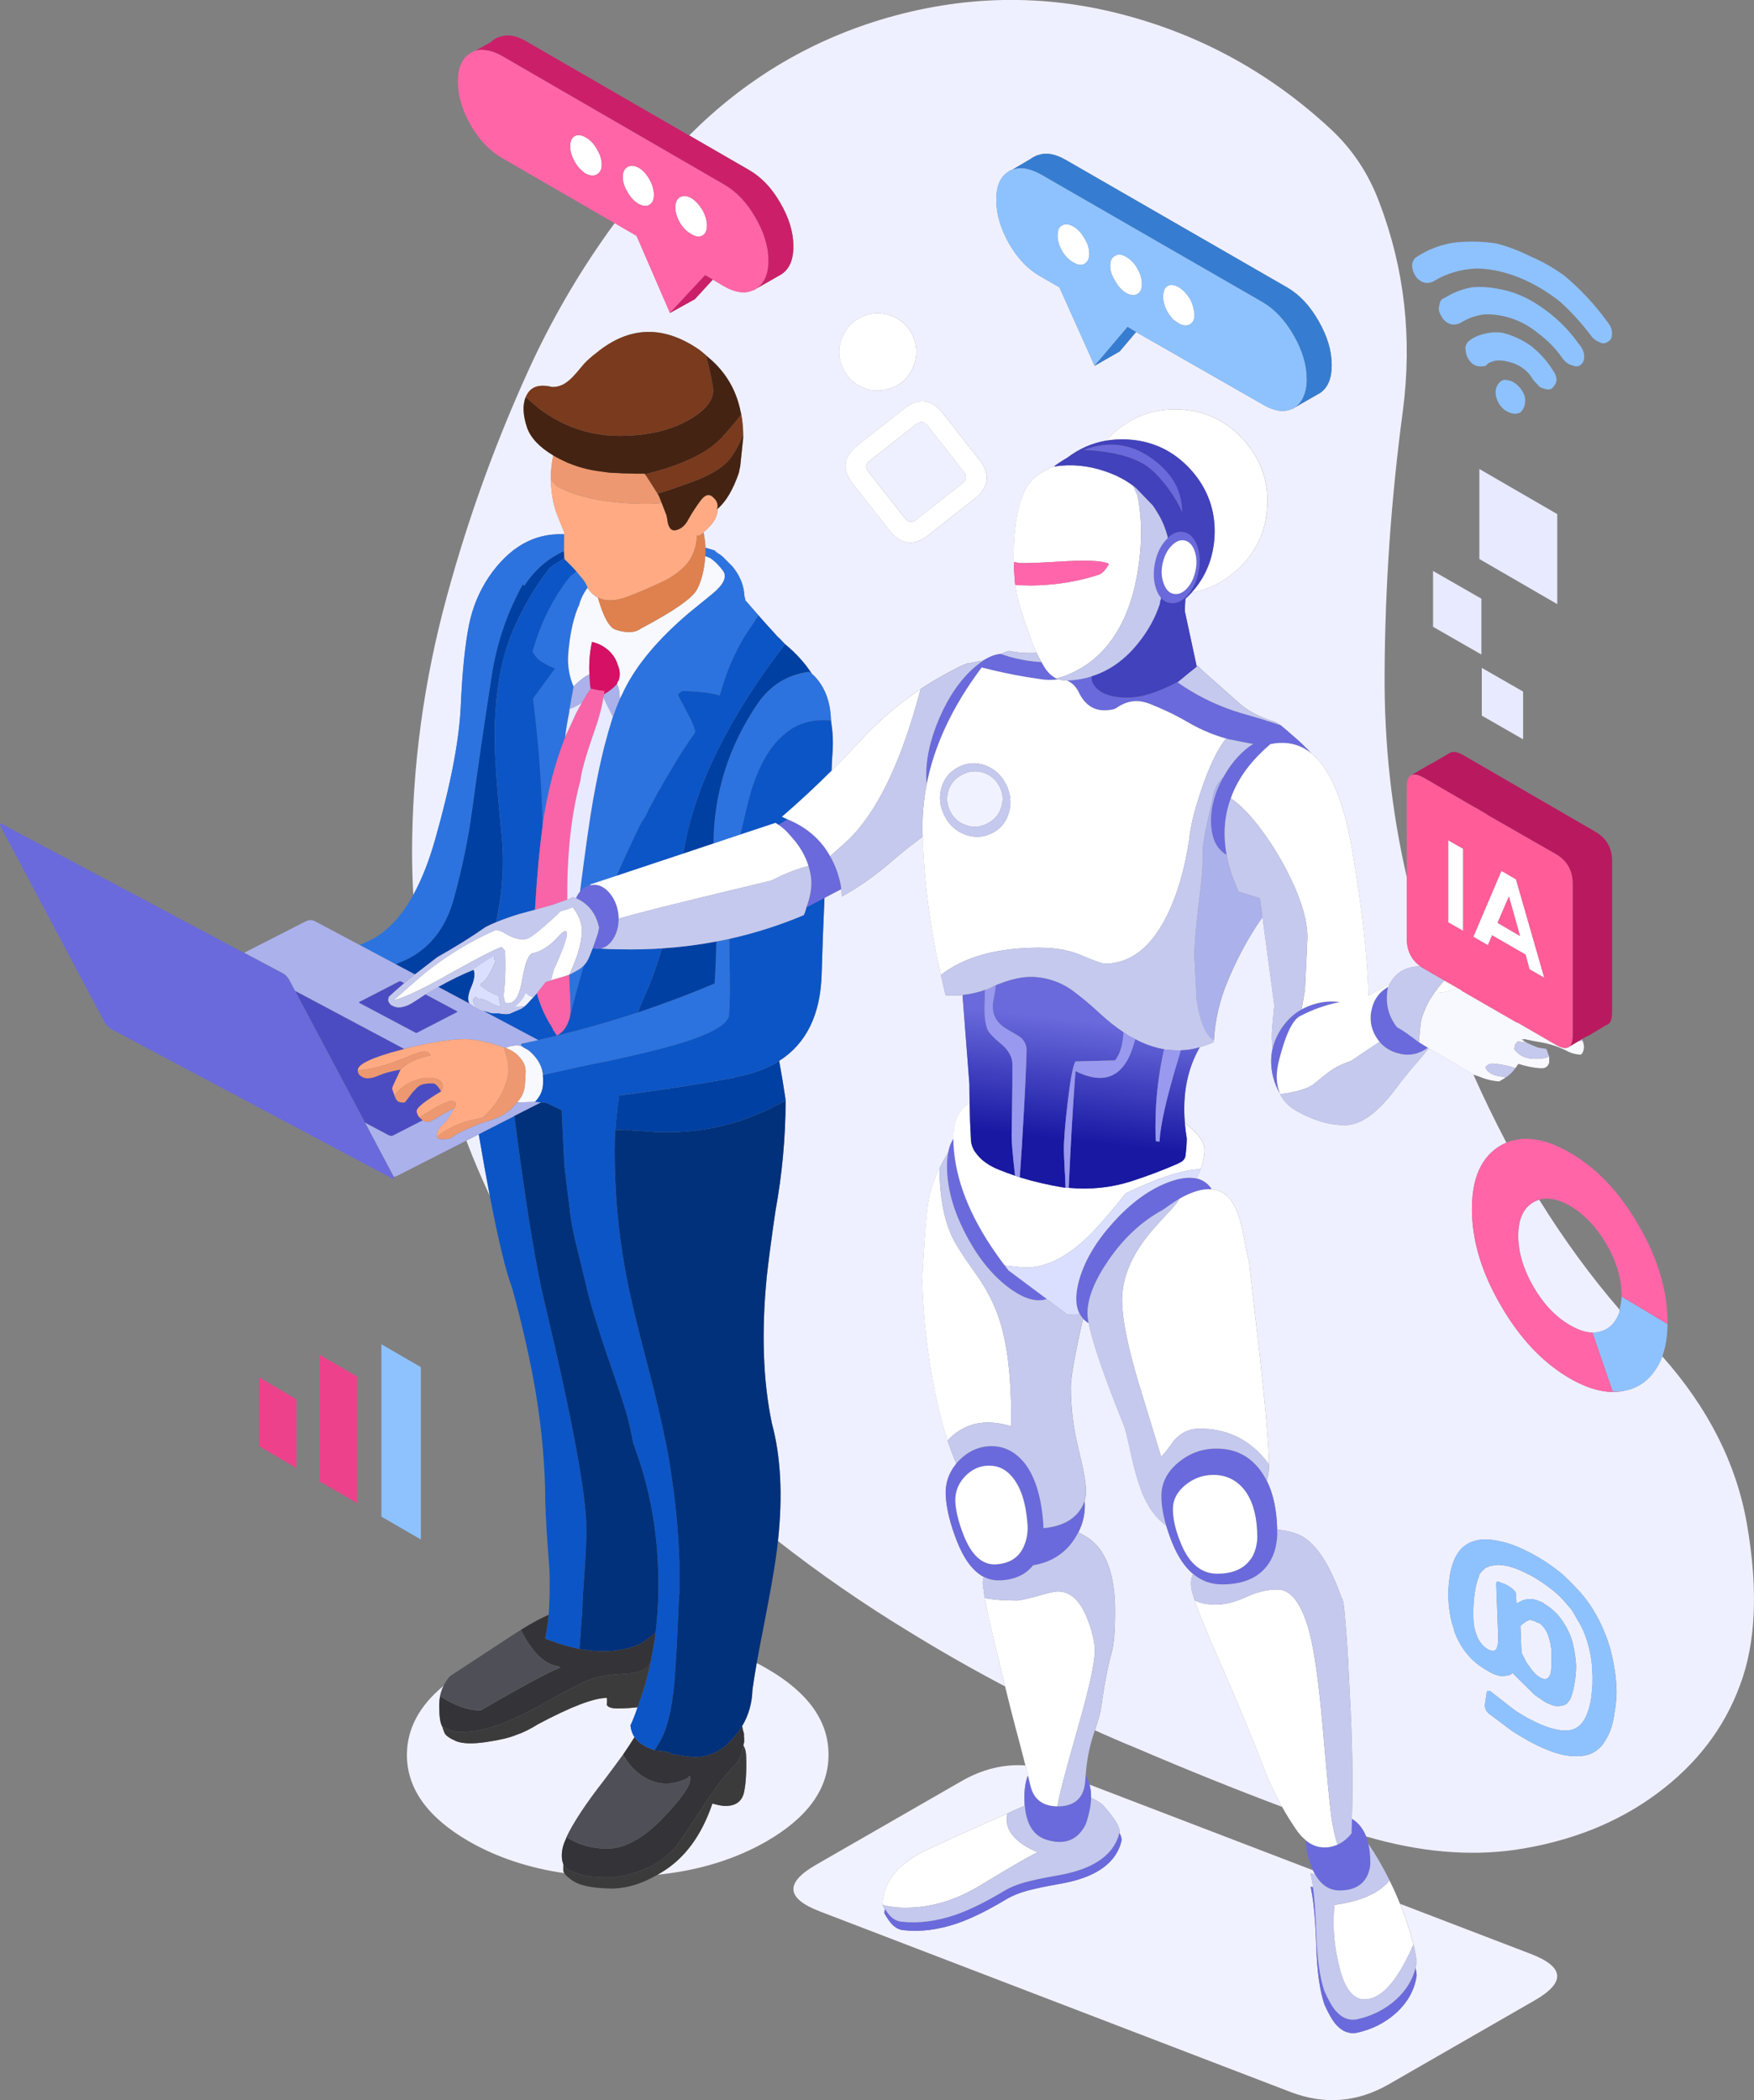 <?xml version="1.0" encoding="UTF-8"?>
<svg id="Layer_2" data-name="Layer 2" xmlns="http://www.w3.org/2000/svg" xmlns:xlink="http://www.w3.org/1999/xlink" viewBox="0 0 433.48 518.98">
  <rect x="0" y="0" width="433.48" height="518.98" fill="#808080" stroke="none"/>
  <defs>
    <style>
      .cls-1 {
        fill: #333338;
      }

      .cls-1, .cls-2, .cls-3, .cls-4, .cls-5, .cls-6, .cls-7, .cls-8, .cls-9, .cls-10, .cls-11, .cls-12, .cls-13, .cls-14, .cls-15, .cls-16, .cls-17, .cls-18, .cls-19, .cls-20, .cls-21, .cls-22, .cls-23, .cls-24, .cls-25, .cls-26, .cls-27, .cls-28, .cls-29, .cls-30, .cls-31, .cls-32, .cls-33, .cls-34, .cls-35, .cls-36, .cls-37 {
        fill-rule: evenodd;
      }

      .cls-2 {
        fill: #01317b;
      }

      .cls-3 {
        fill: #f5f4f4;
      }

      .cls-4 {
        fill: #fff;
      }

      .cls-5 {
        fill: #c5c9ee;
      }

      .cls-6 {
        fill: #ffaa83;
      }

      .cls-7 {
        fill: #7a3a1e;
      }

      .cls-8 {
        fill: #0c55c6;
      }

      .cls-9 {
        fill: #f8f8ff;
      }

      .cls-10 {
        fill: #0040a3;
      }

      .cls-11 {
        fill: url(#linear-gradient);
      }

      .cls-12 {
        fill: #4242bd;
      }

      .cls-13 {
        fill: #4f5057;
      }

      .cls-14 {
        fill: #f963a7;
      }

      .cls-15 {
        fill: #eefcff;
      }

      .cls-16 {
        fill: #ff65a7;
      }

      .cls-17 {
        fill: #3c3b3b;
      }

      .cls-18 {
        fill: #d61065;
      }

      .cls-19 {
        fill: #452312;
      }

      .cls-20 {
        fill: #ff5c98;
      }

      .cls-21 {
        fill: #cb2069;
      }

      .cls-22 {
        fill: #b91a5f;
      }

      .cls-23 {
        fill: #2c73df;
      }

      .cls-24 {
        fill: #eff0ff;
      }

      .cls-25 {
        fill: #de814e;
      }

      .cls-26 {
        fill: #367dd1;
      }

      .cls-27 {
        fill: #f1f2ff;
      }

      .cls-28 {
        fill: #e8eaff;
      }

      .cls-29 {
        fill: #6a6adc;
      }

      .cls-30 {
        fill: #4c4cc2;
      }

      .cls-31 {
        fill: #dbdfff;
      }

      .cls-32 {
        fill: #ed428b;
      }

      .cls-33 {
        fill: #ed9870;
      }

      .cls-34 {
        fill: #8ec2ff;
      }

      .cls-35 {
        fill: #ff65ab;
      }

      .cls-36 {
        fill: #abb1eb;
      }

      .cls-37 {
        fill: #9999ef;
      }
    </style>
    <linearGradient id="linear-gradient" x1="170.35" y1="289.22" x2="165.55" y2="245.6" gradientTransform="translate(433.48) rotate(-180) scale(1 -1)" gradientUnits="userSpaceOnUse">
      <stop offset=".17" stop-color="#1818a3"/>
      <stop offset=".85" stop-color="#6a6adc"/>
    </linearGradient>
  </defs>
  <g id="Layer_2-2" data-name="Layer 2">
    <g>
      <path class="cls-24" d="m338.19,246.02c-.2-9.41-1.55-21.5-4.07-36.27-2.05-11.93-5.4-19.79-10.03-23.57-1.49-1.61-3.1-3.13-4.82-4.58-.9-.8-1.83-1.6-2.8-2.4-.43-.3-.9-.58-1.4-.85-.4-.13-.67-.22-.8-.25h-.05c-3.43-1.13-6.17-2.65-8.2-4.55l-8.8-7.8c-.07-.1-.15-.18-.25-.25-.33-.37-.67-.68-1-.95-.07.06-.14.12-.2.17l-2.9-13.48c-.03-.1-.05-.17-.05-.2,0-.17.02-.27.05-.3,0-.17-.02-.25-.05-.25.03-.13.03-.25,0-.35.07-.17.08-.35.05-.55.03-.53.06-1.07.1-1.62.54-.5,1.06-1.02,1.55-1.55,4.13-.71,7.86-2.57,11.2-5.58,4.67-4.2,7.17-9.45,7.5-15.75.3-6.23-1.65-11.7-5.85-16.4-4.23-4.67-9.47-7.17-15.7-7.5-6.3-.3-11.78,1.65-16.45,5.85-.67.6-1.29,1.21-1.87,1.85-3.46.6-6.64,1.99-9.52,4.18-.94.54-1.89,1.15-2.85,1.82-.16.13-.31.27-.47.4-.17.03-.35.07-.53.1-.43.23-.88.48-1.35.75-.33.13-.63.28-.9.45-2.07,1.17-3.58,2.78-4.55,4.85-.97,2.13-1.63,4.48-2,7.05-.33,2.17-.53,4.33-.6,6.5-.06,1.54-.06,3.09-.02,4.65,0,.26,0,.53.02.8l.25,3.5c.2,1.7.52,3.37.95,5,.33,1.13.68,2.27,1.05,3.4.7,2.03,1.4,4.05,2.1,6.05.38,1.01.81,1.99,1.27,2.95-2.49.12-4.78-.04-6.87-.5-.67.2-1.33.45-2,.75l-.05.02c-1.32.11-2.73.64-4.23,1.6-2.67.52-4.03.77-4.08.77l-.95.35c-3.63,1.73-7.13,3.72-10.5,5.95-5.63,3.73-10.82,8.23-15.55,13.5-2.1,2.27-4.25,4.49-6.45,6.67.03-1.39.12-2.99.25-4.83.17-2.37.03-4.9-.4-7.6-.13-4.83-1.63-8.62-4.5-11.35-.04-.01-.09-.05-.18-.1-1.73-2.71-3.96-5.17-6.67-7.4l-1.25-1.3c-.47-.4-.9-.85-1.3-1.35-1.4-1.5-2.73-2.98-4-4.45l-3.05-3.5c-.07-.1-.13-.2-.2-.3-.13-.47-.23-.92-.3-1.35,0-.3-.02-.55-.05-.75-.3-2.17-1.25-4.23-2.85-6.2l-2.55-2.55-.7-.5c-.33-.27-.67-.55-1-.85-.81-.26-1.62-.5-2.43-.73-.04-1.21-.2-2.47-.47-3.77.5-.44,1.12-1.05,1.85-1.85,1.06-1.19,1.61-2.54,1.68-4.05,2.06-1.75,3.8-4.72,5.23-8.9.07-.43.15-.85.25-1.25l.05-.15.75-7.15v-1.1c-.03-1.7-.2-3.32-.5-4.85,0-.1-.02-.15-.05-.15v-.05c-.04-.17-.08-.35-.12-.52l-.18-.83c-1.17-4.87-3.67-8.93-7.5-12.2-.27-.2-.53-.43-.8-.7-.53-.47-1.1-.93-1.7-1.4-8.87-6.13-17.35-5.87-25.45.8-1.03.77-2.02,1.63-2.95,2.6-.8.97-1.43,1.72-1.9,2.25-1.3,1.53-2.5,2.55-3.6,3.05-.83.37-1.67.53-2.5.5-3.1-.77-5.18-.1-6.25,2-.1.17-.18.33-.25.5-.8,1.97-.68,4.48.35,7.55.89,2.52,3.05,4.81,6.48,6.85-.42,1.9-.62,3.83-.62,5.8.07,3.37.57,6.28,1.5,8.75.97,2.43,1.57,3.92,1.8,4.45,0,.17,0,.33,0,.5-7.39-.36-13.6,3.18-18.65,10.6-2.37,3.57-3.98,7.47-4.85,11.7-1,5.03-1.68,11.75-2.05,20.15-.37,8.4-2.47,19.35-6.3,32.85-1.53,5.44-3.35,10.05-5.45,13.85-.18-3.43-.28-6.88-.3-10.35.03-21.43,2.9-42.58,8.6-63.45,5.4-19.87,12.43-39.17,21.1-57.9,5.73-12.2,12.52-23.65,20.38-34.35l5.42,3.15,8.25,19.05,6.15-3.4,4.45-4.85,2.75,1.65c2.7,1.53,5,1.9,6.9,1.1.3-.07.57-.17.8-.3.2-.17.38-.28.55-.35l5.25-3c.17-.07.28-.13.35-.2,2.2-1.23,3.3-3.58,3.3-7.05v-.1c0-3.47-1.1-7.07-3.3-10.8-2.07-3.6-4.63-6.28-7.7-8.05l-14.75-8.52c13.45-13.51,29.15-23.02,47.1-28.52,20.3-6.17,40.48-6.57,60.55-1.2,19.17,5.1,36.08,14.45,50.75,28.05,5.43,5,9.48,11.08,12.15,18.25,6.23,16.33,8.17,33.53,5.8,51.6-2.9,21.7-4.4,43.32-4.5,64.85-.11,17.21,1.72,34,5.5,50.38v15.13c0,2.94,1.14,5.23,3.42,6.85-.28.02-.58.02-.92,0-3.08.24-5.3,1.65-6.67,4.22l-5.3,2.95Zm-26.12-146.07c1.23.73,2.4,1.22,3.5,1.45,1.33.3,2.58.18,3.75-.35h.1c.17-.07.28-.13.35-.2.13-.07.23-.13.3-.2l6.2-3.55c1.9-1.3,2.85-3.57,2.85-6.8v-.15c0-3.43-1.07-7.02-3.2-10.75-2.13-3.77-4.7-6.53-7.7-8.3l-54.85-31.6c-2.57-1.47-4.8-1.87-6.7-1.2-.37.07-.73.22-1.1.45-.3.13-.6.32-.9.55l-4.5,2.65c-.3.07-.57.18-.8.35-.2.13-.38.27-.55.4-1.73,1.27-2.6,3.47-2.6,6.6v.15c0,3.43,1.05,7.02,3.15,10.75,2.13,3.7,4.75,6.42,7.85,8.15l4.6,2.65,8.7,19.4,6.2-3.55,4.05-4.8,31.3,17.9Zm-98.4-21.95c-2.47.93-4.25,2.6-5.35,5-1.1,2.4-1.2,4.82-.3,7.25.9,2.5,2.55,4.3,4.95,5.4,2.37,1.1,4.78,1.18,7.25.25,2.47-.87,4.25-2.5,5.35-4.9,1.1-2.4,1.2-4.85.3-7.35-.9-2.43-2.53-4.2-4.9-5.3-2.4-1.1-4.83-1.22-7.3-.35Zm9.75,23.05l-11.45,9c-3.57,2.8-3.95,5.98-1.15,9.55l9,11.45c2.83,3.6,6.03,4,9.6,1.2l11.45-9c3.6-2.83,3.98-6.05,1.15-9.65l-9-11.45c-2.8-3.57-6-3.93-9.6-1.1Zm14.45,18.4l-11.45,9c-1.03.8-1.97.67-2.8-.4l-9-11.45c-.8-1.03-.68-1.95.35-2.75l11.45-9c1.07-.83,2-.73,2.8.3l9,11.45c.83,1.07.72,2.02-.35,2.85Zm-85.8,159.7l2.7.05h-2.7v-.05Zm-36.82,2.73l3.08-1.58c.97,5.69,1.88,10.79,2.75,15.3-2.1-4.48-4.05-9.05-5.83-13.72Zm78.92-10.03c-.48-3.23-1.01-6.46-1.6-9.67,6.72-4.27,10.22-11.43,10.5-21.48.18-6.29.41-12.57.7-18.82l4.15-2.17c.07.63.12,1.25.15,1.85,4.43-2.47,8.63-5.45,12.6-8.95,2.38-2.04,4.84-3.99,7.38-5.85.39,11.62,1.88,23.02,4.48,34.2.33,1.5.68,3,1.05,4.5.07.17.12.33.15.5,1.37.1,2.75.08,4.15-.05l1.7,21.95c0,1.55.02,3.11.05,4.67-.25.17-.48.34-.7.53-2.2,1.8-3.3,4.45-3.3,7.95v.45c-.6.91-1.02,2.02-1.28,3.35-.84,1.33-1.56,2.62-2.17,3.9-1.4,2.93-2.32,5.73-2.75,8.4-.23,1.3-.55,4.63-.95,10-.33,5.1-.5,8.23-.5,9.4,0,2.4.2,5.92.6,10.55.73,7.63,1.87,14.62,3.4,20.95.67,2.87,1.4,5.53,2.2,8,.68,2.03,1.4,3.93,2.17,5.7-1.9,2.29-2.77,4.91-2.62,7.85.17,3.23,1.08,6.98,2.75,11.25,1.78,4.54,4,7.49,6.65,8.88-.17.54-.25,1.09-.25,1.62v.1s.4,2.9.4,2.9c.03.16.06.33.1.5v.15s.02,0,.02,0c.45,2.43,1.21,5.93,2.27,10.5.95,4.03,1.85,7.79,2.73,11.3-8.04-4.23-15.93-8.73-23.68-13.5-11.28-6.85-22.1-14.33-32.45-22.43,1.21-11.21.71-20.9-1.5-29.07-2.2-10.5-2.62-22.65-1.25-36.45.53-4.67,1.25-10.05,2.15-16.15,1.63-8.93,2.47-18.02,2.5-27.25l-1.25.75,1.25-.8Zm139.65,151.35c-.13-2.37-.3-5.58-.5-9.65-.17-4.1-.43-8.27-.8-12.5-.33-4.2-.63-6.2-.9-6-3.17-9.03-6.83-14.35-11-15.95-1.6-.6-3.26-.97-4.98-1.1-.11-4.82-.96-8.83-2.55-12.03.35-1.26.53-2.52.53-3.78v-.3c-.03-4.53-.8-13.58-2.3-27.15-1.6-13.67-2.47-21.32-2.6-22.95-.23-.53-.68-2.62-1.35-6.25-.63-3.43-1.43-6.02-2.4-7.75-1.33-2.42-3.18-3.72-5.55-3.9-.28-.49-.63-.92-1.05-1.3-.76-.68-1.65-1.14-2.68-1.38.4-.79.75-1.57,1.02-2.33.67-1.7,1-3.28,1-4.75,0-1.93-1.62-4.13-4.87-6.6-.62-7.16.61-13.41,3.68-18.75,1.17-.33,2.32-.75,3.45-1.25v-.45c.03-.07.05-.17.05-.3.33-4.93,1.43-9.63,3.3-14.1,2.13-5.23,4.73-10.15,7.8-14.75.27-.37.5-.72.7-1.05.03-.1.08-.18.15-.25l.03-.05,2.92,21.75v.25c-.03.07-.2,1.83-.5,5.3-.17,1.98-.14,3.71.1,5.2-.53,2.24-.49,4.56.1,6.95.39,1.56.96,2.96,1.72,4.2.03.05.05.1.08.15.07.07.12.18.15.35.6,1.13,1.45,2.12,2.55,2.95.4.3.83.58,1.3.85,4.4,2.47,8.53,3.63,12.4,3.5,3.83-.2,7.95-3.3,12.35-9.3.77-1.07,1.58-2.1,2.45-3.1.37-.47.75-.95,1.15-1.45.8-.9,1.62-1.83,2.45-2.8.62-.77,1.24-1.55,1.85-2.33,1.57.91,3.17,1.83,4.8,2.78,1,.53,2,1.13,3,1.8.67.4,1.37.82,2.1,1.25.36.27.75.49,1.15.65,2.54,5.71,5.27,11.33,8.17,16.85-.48.2-.96.43-1.42.7-4.73,2.77-7.1,8-7.1,15.7,0,7.7,2.37,15.62,7.1,23.75,4.73,8.2,10.43,14.23,17.1,18.1,5.19,2.98,9.78,3.97,13.78,2.98,2.65-.54,4.86-1.9,6.62-4.08.13-.16.25-.33.37-.5.85-1.11,1.55-2.39,2.07-3.85,11.36,12.78,18.32,26.55,20.9,41.3,2.83,16.17,2.27,29.5-1.7,40-3.9,10.6-10.73,19.52-20.5,26.75-9.73,7.23-21.4,11.87-35,13.9-11.49,1.64-23.79.54-36.9-3.3-.38-.96-.86-1.81-1.45-2.55-.61-.75-1.29-1.35-2.05-1.8.24-8.75.14-17.52-.3-26.3Zm66.37-98.87c-.34,1-.82,1.88-1.42,2.62-1.3,1.57-3.03,2.35-5.2,2.35v.02c-1.68-.03-3.53-.64-5.55-1.82-3.53-2.03-6.55-5.2-9.05-9.5-2.5-4.33-3.75-8.53-3.75-12.6s1.25-6.87,3.75-8.3c.46-.26.94-.47,1.43-.62,6.12,9.86,12.75,18.93,19.9,27.22l-.1.62Zm-105.67,65.48c-.23,1.03-.23,2.05,0,3.05.03.13.05.27.05.4.23.7.47,1.45.7,2.25.53,1.7,1.17,3.38,1.9,5.05,1.7,4.17,3.47,8.3,5.3,12.4,1.97,4.53,3.9,9.1,5.8,13.7,1.47,3.57,2.88,7.13,4.25,10.7,1.25,3.19,2.7,6.24,4.35,9.17-11.59-4.36-23.49-9.15-35.7-14.38-2.77-1.13-5.58-2.33-8.45-3.6-.71-.32-1.42-.63-2.12-.95.9-2.74,1.39-4.53,1.48-5.35.77-5.6,1.67-10.28,2.7-14.05.53-1.9.8-5.23.8-10,0-7.97-1.7-13.6-5.1-16.9-.07-.03-.12-.07-.15-.1-.23-.27-.5-.5-.8-.7-.1-.1-.18-.17-.25-.2-.03-.03-.08-.07-.15-.1-.03-.07-.07-.1-.1-.1-.47-.33-.95-.62-1.45-.85-.27-.17-.53-.3-.8-.4-.1-.04-.2-.08-.3-.13,1.27-2.5,1.8-5.1,1.58-7.8.22-.75.33-1.55.33-2.37,0-2.07-.63-5.62-1.9-10.65-1.23-5.03-1.85-10.07-1.85-15.1,0-2.4.98-7.93,2.95-16.6.03-.12.05-.25.08-.37.14.15.28.29.42.43.3.27.63.52.98.72.86,4.61,3.77,13.07,8.73,25.38.3.73.85,2.95,1.65,6.65.8,3.73,1.62,6.68,2.45,8.85.03.03.05.1.05.2.3.87.65,1.68,1.05,2.45.13.2.23.42.3.65.17.2.3.42.4.65.03.07.08.15.15.25.07.07.12.17.15.3,1.22,1.99,2.63,3.53,4.23,4.63.39,1.34.88,2.75,1.48,4.22,1.39,3.41,3.09,5.98,5.12,7.7-.1.29-.19.59-.27.9Zm95.25,2.85c-1.3-1.43-2.7-2.8-4.2-4.1-.2-.13-.4-.28-.6-.45-1.8-1.43-3.8-2.75-6-3.95-3.3-1.8-6.12-2.9-8.45-3.3-2.47-.57-4.57-.57-6.3,0-1.7.53-3.03,1.55-4,3.05-.97,1.53-1.62,3.45-1.95,5.75-.2,1.4-.32,2.78-.35,4.15,0,1.5.12,3,.35,4.5.2,1.47.53,2.85,1,4.15.03.27.08.5.15.7.43,1.17.98,2.32,1.65,3.45.3.5.63,1,1,1.5.57.73,1.17,1.42,1.8,2.05,1.07,1,2.33,1.92,3.8,2.75.87.53,1.67.9,2.4,1.1.8.23,1.43.27,1.9.1.63,0,1.13-.12,1.5-.35.13-.1.23-.22.3-.35l5.1,5.05s.07.07.1.1c.33.3.65.55.95.75l2,1.35c.73.37,1.5.67,2.3.9.6.1,1.17.08,1.7-.05.07,0,.13-.02.2-.05.43-.03.83-.22,1.2-.55l.5-.65c.17-.2.28-.4.35-.6.43-1.1.75-2.32.95-3.65.23-1.3.37-2.65.4-4.05,0-.5-.03-1-.1-1.5-.13-1.5-.4-3.05-.8-4.65-.47-1.77-1.32-3.55-2.55-5.35-.7-1-1.38-1.78-2.05-2.35-.67-.63-1.35-1.15-2.05-1.55-.2-.17-.42-.33-.65-.5l-1.75-.7c-.5-.13-1.02-.2-1.55-.2-.33,0-.67.05-1,.15-.2.03-.38.07-.55.1l-1.7.85-.1-2.3c0-.33-.22-.7-.65-1.1-.4-.4-1-.82-1.8-1.25l-.1-.05-1.85-.7c-.2-.03-.32,0-.35.1l-.15.3.5,13.4c0,1.47-.18,2.45-.55,2.95s-1.05.48-2.05-.05c-.67-.4-1.22-.9-1.65-1.5-.47-.57-.85-1.28-1.15-2.15-.33-.93-.55-1.8-.65-2.6-.07-.9-.1-1.75-.1-2.55,0-1.87.12-3.58.35-5.15.2-1.47.53-2.78,1-3.95.07-.27.13-.5.2-.7.33-.43.7-.82,1.1-1.15.17-.2.37-.37.6-.5.2,0,.38-.05.55-.15.07,0,.15-.05.25-.15.67-.13,1.38-.23,2.15-.3.63.03,1.3.12,2,.25,1.67.33,3.83,1.22,6.5,2.65,1.6.93,3.05,1.92,4.35,2.95.13.1.25.18.35.25,1.33,1.03,2.55,2.22,3.65,3.55.43.5.82.95,1.15,1.35.53.8,1.02,1.62,1.45,2.45.87,1.37,1.53,2.7,2,4,.5,1.37.88,2.72,1.15,4.05.33,1.5.52,2.83.55,4,.1,1.37.13,2.65.1,3.85-.07,1.17-.17,2.3-.3,3.4-.3,2.03-.78,3.7-1.45,5-.67,1.33-1.58,2.27-2.75,2.8-1.2.5-2.75.53-4.65.1-1.77-.37-3.98-1.25-6.65-2.65-1.4-.77-2.62-1.52-3.65-2.25l-5.9-4.6h-.35c-.17,0-.3.03-.4.1l-.55,3.65.35,1.1c.07.1.2.25.4.45.1.1.17.18.2.25.1.1.22.18.35.25l5.45,4.1c1.13.73,2.48,1.55,4.05,2.45,3.33,1.8,6.25,2.97,8.75,3.5,2.5.47,4.63.4,6.4-.2,1.77-.7,3.12-1.93,4.05-3.7,1.07-1.73,1.77-3.95,2.1-6.65.27-1.43.43-2.98.5-4.65,0-1.63-.12-3.32-.35-5.05-.27-1.8-.6-3.53-1-5.2-.47-1.83-1.08-3.63-1.85-5.4-.73-1.77-1.65-3.53-2.75-5.3-.2-.33-.42-.67-.65-1-.93-1.37-1.98-2.67-3.15-3.9Zm-12,7.75c.23-.1.48-.1.75,0,.47.1.92.28,1.35.55.3.03.62.18.95.45.8.73,1.38,1.6,1.75,2.6.53,1.47.82,2.9.85,4.3.07,1.57.03,3.1-.1,4.6-.1.97-.47,1.62-1.1,1.95-.43.17-.98.05-1.65-.35-.73-.4-1.45-1.08-2.15-2.05l-1.2-1.7-1.2-2.35-.25-6.6c.73-.7,1.4-1.17,2-1.4Z"/>
      <path class="cls-27" d="m153.96,433.65c-1.3,1.8-2.82,3.85-4.55,6.15-4.63,5.93-7.78,10.7-9.45,14.3l-.05.25c-.8,1.6-1.15,3.17-1.05,4.7.03.57.15,1.1.35,1.6v1.45c-.01.25.07.51.25.8-8.84-1.28-16.73-3.92-23.65-7.9-10.17-5.9-15.25-13.02-15.25-21.35.03-6.41,3.05-12.09,9.07-17.05-.4.82-.69,1.67-.87,2.55-.13.67-.2,1.37-.2,2.1v.6c0,2.4.25,4.02.75,4.85.1.37.28.88.55,1.55.27.63,1.23,1.32,2.9,2.05,1.6.63,4.08.7,7.45.2,3.33-.5,5.78-1.08,7.35-1.75,1.63-.53,3.43-1.42,5.4-2.65,8.13-4.33,13.8-6.5,17-6.5.07.27.07.83,0,1.7.27.6,1.15.9,2.65.9,1.73,0,3.38-.1,4.95-.3-.5,1.57-1.08,3.07-1.75,4.5.1,1.07.43,2.03,1,2.9-.8,1.3-1.75,2.75-2.85,4.35Zm35.55-21.3c10.2,5.87,15.28,12.97,15.25,21.3,0,8.33-5.08,15.45-15.25,21.35-7.77,4.48-16.78,7.25-27.02,8.3.34-.19.68-.39,1.02-.6,5.7-3.43,9.88-9.1,12.55-17,1.4.4,2.47.6,3.2.6,2.53,0,4.07-1.1,4.6-3.3.47-2.13.65-5.05.55-8.75,0-1.2-.23-2.17-.7-2.9l.2-.9v-1c-.03-.07-.05-.12-.05-.15v-.9c-.1-.3-.2-.63-.3-1-.03-.33-.08-.62-.15-.85,1.6-2.67,2.45-5.67,2.55-9,.24-1.75.59-3.95,1.05-6.58.85.44,1.68.9,2.5,1.38Zm64.3,27.05c-.58,1.81-.77,4.08-.57,6.83-.87.39-1.71.77-2.53,1.12-.6.27-1.18.53-1.75.8-5.7,2.53-9.7,4.32-12,5.35-5.27,2.4-8.1,3.7-8.5,3.9-3.13,1.63-5.5,3.37-7.1,5.2-2,2.27-3.1,4.97-3.3,8.1l.02.05h-.02c.17.3.33.57.5.8.04.06.07.12.1.17-.04.35-.08.71-.1,1.08.67,1.2,1.3,2.12,1.9,2.75.83.87,1.78,1.35,2.85,1.45,4.17.47,8.6-.1,13.3-1.7,3.47-1.2,7.5-3.18,12.1-5.95,1.8-1.07,4.05-1.9,6.75-2.5,1.6-.4,4.02-.88,7.25-1.45,6-1.13,10.18-3.27,12.55-6.4.97-1.33,1.6-2.7,1.9-4.1.09-.48-.08-1.15-.52-2,0-.03.02-.06.02-.1.23-1.2-1.18-3.5-4.25-6.9-.89-.66-1.81-1.2-2.77-1.6.02-1.18-.1-2.27-.37-3.28l55.23,21.17c.18.4.38.77.57,1.13-.38-.13-.76-.27-1.15-.42l.15.95c.16.71.31,1.57.45,2.58-.2-.07-.4-.15-.6-.23l.15.95c.6,2.7,1.02,7.43,1.25,14.2.2,6,.87,10.67,2,14,1.03,2.33,2,4,2.9,5,1.5,1.67,3.18,2.33,5.05,2,3.73-.8,6.97-2.42,9.7-4.85,2.97-2.7,4.68-5.83,5.15-9.4-.07-.59-.16-1.2-.28-1.83.12-.49.21-.98.28-1.47-.17-1.3-.43-2.72-.8-4.25-.6-2.5-1.48-5.3-2.65-8.4-.22-.57-.43-1.13-.65-1.67l32.3,12.38c8.4,3.23,8.68,7.08.85,11.55l-36,20.7c-7.8,4.47-15.9,5.08-24.3,1.85l-116.25-44.6c-8.4-3.23-8.7-7.08-.9-11.55l36-20.7c5.12-2.92,10.35-4.19,15.7-3.83.23.87.44,1.69.62,2.48-.08.21-.16.42-.23.65Zm-16.05-247.95c1.63-.9,3.35-1.08,5.15-.55,1.8.57,3.15,1.68,4.05,3.35.9,1.67,1.07,3.4.5,5.2-.53,1.8-1.65,3.13-3.35,4-1.63.93-3.35,1.12-5.15.55-1.8-.53-3.15-1.65-4.05-3.35-.9-1.67-1.08-3.4-.55-5.2.57-1.8,1.7-3.13,3.4-4Zm8.35,52.05c-.17.1-.35.18-.55.25l-1.55.7c-.17.03-.37.1-.6.2-.28.1-.56.2-.85.3,1.32-.67,2.69-1.24,4.12-1.7-.18.06-.37.15-.57.25Zm-116.05,4.85c-.13.1-.25.2-.35.3-.03,0-.05.02-.05.05-.73.07-1.57.1-2.5.1,1.4-1.13,2.32-2.32,2.75-3.55.37.4.7.67,1,.8.27.2.58.32.95.35-.8.9-1.4,1.55-1.8,1.95Z"/>
      <path class="cls-23" d="m143.31,142.25c1.05,1.15,1.69,2.16,1.9,3.02-1.01,1.36-1.71,2.8-2.1,4.33-.5.93-1.03,2.53-1.6,4.8-.53,2.3-.9,4.85-1.1,7.65-.13,2.7.32,5.23,1.35,7.6-.3,1.7-.63,3.55-1,5.55,0,.2-.02.43-.05.7-.49,2.33-.83,4.4-1.02,6.2-.01.05-.02.1-.03.15-2.4,6.03-4.2,12.87-5.4,20.5-.07.33-.12.73-.15,1.2-.07-2.89-.19-5.79-.35-8.68-.4-7.57-1.08-15.11-2.05-22.63l5.45-7.45c-1.03-.4-2.05-.9-3.05-1.5-1.1-.67-1.93-1.57-2.5-2.7,2-7.07,5.08-13.23,9.25-18.5.52-.45,1.04-.88,1.57-1.3.27.33.57.68.87,1.05Zm-52.3,90.35c4.31-2.01,8.01-5.81,11.1-11.4,2.1-3.8,3.92-8.41,5.45-13.85,3.83-13.5,5.93-24.45,6.3-32.85.37-8.4,1.05-15.12,2.05-20.15.87-4.23,2.48-8.13,4.85-11.7,5.05-7.42,11.26-10.96,18.65-10.6-.03,1.78-.04,3.17-.03,4.17-4.05,1.81-7.32,4.67-9.82,8.58l-.35-.4c-3.8,6.87-6.33,14.22-7.6,22.05-1.77,11.33-3.42,22.65-4.95,33.95-.93,6.93-2.43,14.17-4.5,21.7-1.62,5.89-4.54,10.32-8.75,13.3-1.15.81-2.4,1.51-3.75,2.1-.62.27-1.24.54-1.88.8l-8.9-4.75c.69-.3,1.4-.62,2.12-.95Zm63.3-62.2c3.07-6.2,8.38-12.52,15.95-18.95.93-.77,2.82-2.3,5.65-4.6,2.83-2.3,3.78-4.18,2.85-5.65-1-1.4-2.1-2.5-3.3-3.3-.39-.16-.78-.31-1.17-.45.01-.12.02-.23.02-.35.04-.56.04-1.14.02-1.73.8.22,1.61.46,2.43.73v.15c.33.27.67.5,1,.7l.7.5,2.55,2.55c1.6,1.97,2.55,4.03,2.85,6.2.03.2.05.45.05.75.07.43.17.88.3,1.35v.15s.2.15.2.15l3.05,3.5c-.1.17-.17.27-.2.3-.37.47-.62.85-.75,1.15-2.07,2.87-3.67,5.53-4.8,8-1.23,2.43-2.4,5.48-3.5,9.15-.13.4-.25.8-.35,1.2-1.6-.6-4.63-.98-9.1-1.15-.2.07-.4.17-.6.3-.37.27-.57.48-.6.65.1.3.88,1.82,2.35,4.55,1.27,2.37,1.9,3.95,1.9,4.75-1.9,2.57-4.1,6-6.6,10.3-.1.2-.22.4-.35.6-.07.07-.12.13-.15.2l-1.8,3.2c-.17.13-.3.33-.4.6-.7,1.37-1.45,2.77-2.25,4.2-.07.1-.1.2-.1.3l-.65,1.3c-.3.53-.65,1.08-1.05,1.65-.1.23-.22.45-.35.65-1.98,4.1-3.89,8.24-5.73,12.43l-6.58,2.17c.05.05.09.1.12.15-1,.2-1.87.74-2.6,1.62,1.37-10.69,2.43-18.15,3.18-22.37,1-5.57,1.95-10.1,2.85-13.6.67-2.57,1.37-5,2.1-7.3.57-1.53,1.13-2.98,1.7-4.35.43-.83.82-1.62,1.15-2.35Zm50.58,7.6c-3.41-.26-6.45.41-9.12,2-1.17.77-2.28,1.68-3.35,2.75-3.5,3.67-6.12,9.27-7.85,16.8-.59,2.43-1.13,4.67-1.6,6.7l-6.65,2.23c.15-12.59,3.8-24.13,10.95-34.62,3.13-4.53,7.38-7.15,12.75-7.85.3.28.53.48.67.6.08.05.14.09.18.1,2.87,2.73,4.37,6.52,4.5,11.35-.16-.02-.32-.03-.48-.05Zm-63.82,72.4c-.1.47-.2.9-.3,1.3.1-.5.18-1.05.25-1.65-.1-3.53-.2-6.02-.3-7.45,0-.58-.02-1.15-.05-1.72.04,0,.07-.01.1-.03.77-.4,1.43-.77,2-1.1.59-.34,1.09-.72,1.52-1.15-1.08,3.65-2.16,7.58-3.22,11.8Zm39.17-18.37c0,.87.02,1.78.02,2.73.2,8.83.15,14.32-.15,16.45,0,.2-.07.35-.2.45-.9,1.9-4.53,3.87-10.9,5.9-3.34,1.07-8.15,2.31-14.43,3.72-1.55.35-3.19.71-4.92,1.08-1.13.23-2.27.45-3.4.65-.48.11-.96.21-1.43.32-4.12.9-7.68,1.69-10.67,2.37-.13-1.63-.78-3.15-1.95-4.55-.57-.7-1.18-1.28-1.85-1.75-.57-.27-1.1-.58-1.6-.95,0-.13.02-.3.05-.5,1.4-.3,2.8-.61,4.2-.92,5.94-1.36,11.82-2.9,17.65-4.62,2.34-.7,4.67-1.44,7-2.2,6.38-2.13,12.69-4.51,18.95-7.15.23-3.46.37-6.92.42-10.37,1.08-.2,2.14-.42,3.2-.65Z"/>
      <path class="cls-10" d="m99.66,237.5c1.35-.59,2.6-1.29,3.75-2.1,4.21-2.98,7.13-7.41,8.75-13.3,2.07-7.53,3.57-14.77,4.5-21.7,1.53-11.3,3.18-22.62,4.95-33.95,1.27-7.83,3.8-15.18,7.6-22.05l.35.4c2.5-3.9,5.78-6.76,9.82-8.58.01.96.05,1.55.1,1.77-1.2.69-2.39,1.46-3.58,2.3-3.53,4.47-6.57,9.62-9.1,15.45-3.9,9.2-5.28,21.03-4.15,35.5.03,1.27.48,6.45,1.35,15.55.65,6.75.19,13.78-1.37,21.1-.96.39-1.83.79-2.62,1.2-3.57,2.5-7.55,4.98-11.95,7.45-1.26.98-3.1,2.41-5.53,4.27l-4.75-2.52c.63-.26,1.26-.53,1.88-.8Zm69.35-27.45c2.7-15.73,11.03-32.68,25-50.85,2.72,2.23,4.94,4.69,6.67,7.4-.15-.12-.37-.32-.67-.6-5.37.7-9.62,3.32-12.75,7.85-7.15,10.49-10.8,22.03-10.95,34.62l-7.45,2.48c.05-.3.1-.6.15-.9Zm25.15,61.8l-1.25.8c-10.83,5.87-22.43,8.13-34.8,6.8-.97,0-2.08-.08-3.35-.25l-2.7-.05c.25-2.94.56-5.75.93-8.42,9.59-1.22,19.14-2.69,28.62-4.42.1-.1.17-.15.2-.15,4.21-.76,7.79-2.09,10.75-3.97.59,3.21,1.12,6.44,1.6,9.67Zm-77.1-32.2c.4,1,.22,2.4-.55,4.2-.8,1.77-.98,3.12-.55,4.05.09.07.17.13.25.2l-7.92-4.22c3.33-1.83,6.12-3.19,8.38-4.08.13,0,.27-.05.4-.15Zm59.55,3.4c-6.26,2.64-12.57,5.02-18.95,7.15.56-1.58,1.16-3.06,1.8-4.45,1.45-3.18,2.83-6.98,4.12-11.37,4.57-.3,9.05-.87,13.45-1.7-.05,3.45-.2,6.91-.42,10.37Z"/>
      <path class="cls-9" d="m152.86,168.2c.47-1.2.4-2.5-.2-3.9-.4-1.37-1.17-2.57-2.3-3.6-.39-.33-.79-.63-1.2-.9-.89-.56-1.84-.94-2.85-1.15-.57,2.57-.78,5.23-.65,8-1.13.5-2.43,1.5-3.9,3-1.03-2.37-1.48-4.9-1.35-7.6.2-2.8.57-5.35,1.1-7.65.57-2.27,1.1-3.87,1.6-4.8.39-1.53,1.09-2.97,2.1-4.33v.03c.71,1.07,1.56,1.86,2.55,2.38,1.35,4.73,2.8,7.38,4.35,7.92,2.73.9,4.82.82,6.25-.25,8.07-4.27,12.68-7.47,13.85-9.6,1.16-2.16,1.85-4.93,2.08-8.3.39.14.78.29,1.17.45,1.2.8,2.3,1.9,3.3,3.3.93,1.47-.02,3.35-2.85,5.65-2.83,2.3-4.72,3.83-5.65,4.6-7.57,6.43-12.88,12.75-15.95,18.95-.33.73-.72,1.52-1.15,2.35v-.1c0-1.57-.23-2.77-.7-3.6.1-.4.23-.68.4-.85Zm238.3,89.1c.43,1.1.38,2.12-.15,3.05-.1.07-.23.17-.4.3-1.03-.07-2-.3-2.9-.7-2.23-1.2-4.68-2.02-7.35-2.45-.83-.13-1.8-.32-2.9-.55-.17-.07-.35-.12-.55-.15-.2.03-.4.05-.6.05h-.25c.33.27.73.53,1.2.8l-2.2-.3c-.2.27-.4.53-.6.8-.07.33-.15.7-.25,1.1,1,1.37,2.37,2.15,4.1,2.35,1.23.13,2.43.08,3.6-.15.3-.13.62-.25.95-.35v1.5c-.3,1-1,1.47-2.1,1.4-1.83-.13-3.67-.5-5.5-1.1l-.75,1.05c-1.7-.57-3.47-.93-5.3-1.1-.9-.1-1.6.2-2.1.9l.3.65c.67.77,1.53,1.25,2.6,1.45.73.13,1.45.27,2.15.4l-1.65,1c-1.4-.1-2.75-.38-4.05-.85-.63-.27-1.22-.48-1.75-.65-.2-.05-.4-.12-.6-.2-.4-.16-.79-.38-1.15-.65-.73-.43-1.43-.85-2.1-1.25-1-.67-2-1.27-3-1.8-1.63-.95-3.23-1.87-4.8-2.78-.03-.03-.06-.05-.1-.07-.04-.03-.08-.05-.12-.08-.75-.44-1.48-.88-2.17-1.33.1-1.53.23-3,.4-4.4.13-1.2.47-2.35,1-3.45.47-1.27,1.08-2.45,1.85-3.55.04-.05.08-.1.13-.15.15-.22.29-.46.42-.7,1.85.05,3.78-.34,5.78-1.17l.92.52v.1s13.8,7.95,13.8,7.95v-.1s9.5,5.5,9.5,5.5c1.23.73,2.2.98,2.9.75.2-.03.38-.13.55-.3l2.2-1.3c.35.01.7.01,1.05,0Zm-262.25,13.6c.47-.87.73-1.78.8-2.75.1-1.07.17-2.17.2-3.3,0-1.07-.33-2.05-1-2.95-.96-1.36-2.29-2.34-3.97-2.92,1.23-.56,2.51-.74,3.82-.53.5.37,1.03.68,1.6.95.67.47,1.28,1.05,1.85,1.75,1.17,1.4,1.82,2.92,1.95,4.55.07.67.08,1.33.05,2-.03,1.77-.7,3.3-2,4.6l-4.42.15c.46-.54.84-1.06,1.13-1.55Z"/>
      <path class="cls-8" d="m124.01,206.8c-.87-9.1-1.32-14.28-1.35-15.55-1.13-14.47.25-26.3,4.15-35.5,2.53-5.83,5.57-10.98,9.1-15.45,1.19-.84,2.38-1.61,3.58-2.3,0,.05.01.08.02.1.1.17.52.6,1.25,1.3.48.48,1.04,1.08,1.68,1.8-.53.42-1.06.85-1.57,1.3-4.17,5.27-7.25,11.43-9.25,18.5.57,1.13,1.4,2.03,2.5,2.7,1,.6,2.02,1.1,3.05,1.5l-5.45,7.45c.97,7.51,1.65,15.05,2.05,22.63.16,2.89.28,5.78.35,8.68-.81,5.86-1.44,12.82-1.9,20.87-1.61.44-2.93.8-3.95,1.07-2.12.65-3.99,1.32-5.62,2,1.56-7.32,2.02-14.35,1.37-21.1Zm-5.7,73.5l8.8-4.5c2.48,19.18,4.71,33.41,6.7,42.7.27,1.26.54,2.42.8,3.5,6.93,29.17,10.37,47.85,10.3,56.05.07,2.17-.23,7.77-.9,16.8v.3c-.03,1.3-.1,2.68-.2,4.15-.07,1.1-.15,2.2-.25,3.3-.03.44-.05.88-.07,1.33-.09,1.18-.18,2.37-.28,3.58-2.27-.44-4.93-1.22-7.97-2.35-.17-.07-.35-.13-.53-.2.4-1.87.7-3.83.9-5.9.23-3.3.3-6.95.2-10.95-.6-7.53-.95-13.2-1.05-17-.03-8.53-.8-17.42-2.3-26.65-1.33-8-3.3-16.73-5.9-26.2-1.5-3.89-3.33-11.44-5.5-22.65-.87-4.51-1.78-9.61-2.75-15.3Zm33.6,4.15c0,9.9.85,19.58,2.55,29.05.97,5.5,2.82,13.42,5.55,23.75,1.94,7.45,3.43,13.77,4.48,18.97.38,1.87.71,3.59.97,5.17.2,1.3.4,2.65.6,4.05,1,6.73,1.62,13.65,1.85,20.75v5.1c0,.6,0,1.42,0,2.45-.1.5-.15,1.07-.15,1.7-.09,2.31-.23,5.37-.4,9.18-.02.32-.03.65-.05.97-.1,2.17-.25,4.6-.45,7.3-.1,2.27-.35,4.75-.75,7.45-.43,2.7-.93,4.88-1.5,6.55-.53,1.7-1.48,3.58-2.85,5.65-.2-.07-.43-.15-.7-.25-1.97-.73-3.38-1.73-4.25-3-.57-.87-.9-1.83-1-2.9.67-1.43,1.25-2.93,1.75-4.5,1.4-3.7,2.5-7.5,3.3-11.4v-.15c.44-2.21.8-4.35,1.1-6.42.01-.14.03-.28.05-.42.6-5,.82-10.08.65-15.25-.3-11.03-2.35-21.53-6.15-31.5-.37-2.07-.87-4.35-1.5-6.85-.4-1.41-1.04-3.42-1.9-6.02-.78-2.34-1.75-5.17-2.9-8.48-2.17-6.43-3.75-11.5-4.75-15.2-1.37-5.77-2.45-10.23-3.25-13.4-.77-3.2-1.32-6.52-1.65-9.95-.3-2.23-.67-5.2-1.1-8.9l-.65-13.6-3.75-1.78-1.35-.13-1.5-.15c1.3-1.3,1.97-2.83,2-4.6.03-.67.02-1.33-.05-2,2.99-.69,6.55-1.48,10.67-2.37.47-.11.94-.22,1.43-.32,1.13-.2,2.27-.42,3.4-.65,1.73-.37,3.38-.73,4.92-1.08,6.28-1.41,11.09-2.66,14.43-3.72,6.37-2.03,10-4,10.9-5.9.13-.1.2-.25.2-.45.3-2.13.35-7.62.15-16.45,0-.95-.02-1.85-.02-2.73,6.32-1.4,12.46-3.36,18.42-5.87.03-.13.1-.28.2-.45.2-.53.35-1.03.45-1.5l4.45-2.33c-.29,6.26-.52,12.53-.7,18.82-.28,10.04-3.78,17.2-10.5,21.48-2.96,1.89-6.54,3.21-10.75,3.97-.03,0-.1.05-.2.15-9.49,1.73-19.03,3.21-28.62,4.42-.36,2.68-.67,5.49-.93,8.42v.05c-.1,1.57-.15,3.32-.15,5.25Zm17.1-74.4c-.05.3-.1.6-.15.9l-16.48,5.48c1.84-4.18,3.74-8.33,5.73-12.43.13-.2.25-.42.35-.65.4-.57.75-1.12,1.05-1.65l.65-1.3c0-.1.03-.2.1-.3.8-1.43,1.55-2.83,2.25-4.2.1-.27.23-.47.4-.6l1.8-3.2c.03-.07.08-.13.15-.2.13-.2.25-.4.35-.6,2.5-4.3,4.7-7.73,6.6-10.3,0-.8-.63-2.38-1.9-4.75-1.47-2.73-2.25-4.25-2.35-4.55.03-.17.23-.38.6-.65.2-.13.4-.23.6-.3,4.47.17,7.5.55,9.1,1.15.1-.4.22-.8.35-1.2,1.1-3.67,2.27-6.72,3.5-9.15,1.13-2.47,2.73-5.13,4.8-8,.13-.3.38-.68.75-1.15.03-.03.1-.13.2-.3,1.27,1.47,2.6,2.95,4,4.45.4.5.83.95,1.3,1.35l1.25,1.3c-13.97,18.17-22.3,35.12-25,50.85Zm24.25-8.2c.43.2.9.42,1.4.65l-2.25,1.35c-.27-.2-.53-.37-.8-.5-.1.03-.17.07-.2.1l-8.45,2.8c.47-2.03,1.01-4.27,1.6-6.7,1.73-7.53,4.35-13.13,7.85-16.8,1.07-1.07,2.18-1.98,3.35-2.75,2.68-1.59,5.72-2.26,9.12-2,.16.02.32.03.48.05.43,2.7.57,5.23.4,7.6-.13,1.83-.22,3.44-.25,4.83-3.93,3.92-8.01,7.71-12.25,11.37Zm-73.65,48c.37.1.72.18,1.05.25.27.1.43.17.5.2.03,0,.22.03.55.1h1.7c.1.07.18.1.25.1.73.1,1.47.12,2.2.05l2.9-1.25c.27-.17.57-.37.9-.6,0-.03.02-.05.05-.05.1-.1.22-.2.35-.3.4-.4,1-1.05,1.8-1.95.24-.29.51-.62.8-.97.2.75.43,1.47.7,2.17.5,1.57,1.32,3.33,2.45,5.3.27.4.55.87.85,1.4v.1c.03.13.1.23.2.3.2.33.45.73.75,1.2,1.47-.77,2.47-2.05,3-3.85.07-.13.12-.25.15-.35.1-.4.2-.83.3-1.3,1.07-4.22,2.14-8.15,3.22-11.8.37-.38.68-.8.92-1.25.31-.59.74-1.61,1.28-3.05.54.16,1.1.21,1.67.15.07,0,.13-.02.2-.02.76.06,1.52.1,2.3.13.87.03,1.73.05,2.6.05,3.49.07,6.93,0,10.32-.22-1.3,4.4-2.67,8.19-4.12,11.37-.64,1.39-1.24,2.87-1.8,4.45-2.33.76-4.66,1.5-7,2.2-5.83,1.73-11.71,3.27-17.65,4.62l-13.55-7.2.15.03Zm15.9,4.75v-.45c-.13,1.07-.15,1.35-.05.85,0-.17.02-.3.05-.4Z"/>
      <path class="cls-18" d="m145.91,170.15c1.5.37,2.65.57,3.45.6,0,.07-.03.35-.1.85,1.47-.87,2.53-1.72,3.2-2.55.1-.4.23-.68.4-.85.47-1.2.4-2.5-.2-3.9-.4-1.37-1.17-2.57-2.3-3.6-.39-.33-.79-.63-1.2-.9-.89-.56-1.84-.94-2.85-1.15-.57,2.57-.78,5.23-.65,8,0,.62.02,1.23.08,1.83.04.57.09,1.12.17,1.67Z"/>
      <path class="cls-36" d="m102.54,240.82c-.21.15-.41.31-.63.48-.71.58-1.39,1.14-2.03,1.67l-.72-.38c-.17-.1-.33-.12-.5-.05l-9.8,5.05c-.17.07-.17.15,0,.25l13.75,7.3c.13.1.28.12.45.05l9.8-5.05c.17-.07.18-.15.05-.25l-7.8-4.17c.21-.13.42-.27.65-.42.87-.5,1.71-.98,2.53-1.42l7.92,4.22c.72.52,1.5,1,2.35,1.45l.3.15c.07,0,.15.02.25.05l.35.07,13.55,7.2c-1.4.32-2.8.63-4.2.92-.03.2-.05.37-.05.5-1.31-.21-2.59-.04-3.82.53-.12-.04-.25-.09-.37-.13-.53-.2-1.58-.53-3.15-1-2.6-.7-4.82-1.05-6.65-1.05-3.45,0-8.41.81-14.9,2.42l-26.95-14.35-1.35-2.53c-.27-.53-.6-.97-1-1.33l-.03-.02c-.19-.17-.4-.32-.62-.45l-9.58-5.08,15.23-7.77c.8-.4,1.57-.4,2.3,0l11.02,5.85,8.9,4.75,4.75,2.52Zm-6.72,39.58c.53.3.97.37,1.3.2l7.33-3.75c.37.27.72.4,1.07.4.57,0,1.3-.28,2.2-.85,1.3-.8,2.8-1.65,4.5-2.55-.73,1.57-1.53,2.8-2.4,3.7-.9.83-1.45,1.53-1.65,2.1-.17.57-.23.97-.2,1.2.13.73,1.27.88,3.4.45,1.27-1,3-1.92,5.2-2.75,1.37-.67,2.77-1.18,4.2-1.55,2.1-.63,3.85-1.53,5.25-2.7.3-.23.57-.5.8-.8.36-.36.68-.71.97-1.05l4.42-.15,1.5.15-6.6,3.35-8.8,4.5-3.08,1.58-16.92,8.62c-.35.18-.69.28-1.03.3-.04-.08-.08-.16-.12-.25l-6.97-13.15,5.62,3Zm47.6-106.47c-.92.59-1.8,1.01-2.65,1.27.37-2,.7-3.85,1-5.55,1.47-1.5,2.77-2.5,3.9-3,0,.62.02,1.23.08,1.83.04.57.09,1.12.17,1.67v.15c-.07.07-.12.15-.15.25-.2.3-.43.62-.7.95l-.6,1.1c-.2.3-.42.65-.65,1.05-.13.09-.27.18-.4.28Zm9.05-4.87c.47.83.7,2.03.7,3.6v.1c-.57,1.37-1.13,2.82-1.7,4.35-.33-.67-.73-1.45-1.2-2.35-.47-.93-.85-1.73-1.15-2.4.07-.23.12-.48.15-.75,1.47-.87,2.53-1.72,3.2-2.55Zm143.25,77.95c-.37-7.17-.55-10.83-.55-11,0-2.47.37-6.77,1.1-12.9.77-5.83,1.08-10.27.95-13.3.2-1.87.6-4.13,1.2-6.8.67-2.93,1.15-5.13,1.45-6.6.33-1.6,1.17-3.08,2.52-4.42-2.15,3.82-3.17,7.6-3.08,11.33.1,3.87,1.37,6.5,3.8,7.9h.02c.38,2.11.99,4.28,1.82,6.5.07.07.1.15.1.25.1.07.15.17.15.3.13.4.32.83.55,1.3.07.23.15.48.25.75l5.35,1.65.62,4.65-.03.05c-.07.07-.12.15-.15.25-.2.33-.43.68-.7,1.05-3.07,4.6-5.67,9.52-7.8,14.75-1.87,4.47-2.97,9.17-3.3,14.1,0,.13-.02.23-.05.3-2.03-1.23-3.45-4.6-4.25-10.1Z"/>
      <path class="cls-14" d="m134.26,202.75c1.2-7.63,3-14.47,5.4-20.5.09-.24.19-.47.28-.7.82-1.73,1.62-3.46,2.4-5.2.47-.92.96-1.82,1.48-2.7.23-.4.45-.75.65-1.05l.6-1.1c.27-.33.5-.65.7-.95.03-.1.08-.18.15-.25v-.15c1.5.37,2.65.57,3.45.6,0,.07-.03.35-.1.85-.03.27-.08.52-.15.75-.3,2.3-1.18,5.5-2.65,9.6-1.73,4.97-2.75,8.65-3.05,11.05-1.9,6.9-2.97,15.13-3.2,24.7-.03,1.37-.04,2.93-.02,4.65h-.03c-1.23.4-2.42.82-3.55,1.25-1.65.46-3.12.86-4.4,1.23.46-8.06,1.09-15.01,1.9-20.87.03-.47.08-.87.15-1.2Zm1.55,50.15c-1.13-1.97-1.95-3.73-2.45-5.3-.27-.7-.5-1.43-.7-2.17.61-.77,1.33-1.67,2.15-2.73.1-.07.57-.22,1.4-.45.63-.2,1.53-.47,2.7-.8.66-.19,1.24-.38,1.75-.57.03.57.05,1.15.05,1.72.1,1.43.2,3.92.3,7.45-.07.6-.15,1.15-.25,1.65-.03.1-.08.22-.15.35-.53,1.8-1.53,3.08-3,3.85-.3-.47-.55-.87-.75-1.2-.1-.17-.17-.3-.2-.4-.3-.53-.58-1-.85-1.4Z"/>
      <path class="cls-28" d="m139.69,182.1c.2-1.8.54-3.87,1.02-6.2.03-.27.05-.5.05-.7.85-.26,1.73-.69,2.65-1.27.13-.09.27-.18.4-.28-.51.88-1,1.78-1.48,2.7-.78,1.74-1.58,3.47-2.4,5.2-.09.23-.18.46-.28.7,0-.05.01-.1.03-.15Zm1.97,39.6c-.49.2-.98.41-1.47.65-.01-1.72,0-3.27.02-4.65.23-9.57,1.3-17.8,3.2-24.7.3-2.4,1.32-6.08,3.05-11.05,1.47-4.1,2.35-7.3,2.65-9.6.3.67.68,1.47,1.15,2.4.47.9.87,1.68,1.2,2.35-.73,2.3-1.43,4.73-2.1,7.3-.9,3.5-1.85,8.03-2.85,13.6-.75,4.22-1.81,11.68-3.18,22.37-.26.31-.5.67-.72,1.08-.09.17-.17.35-.25.52-.23-.1-.46-.19-.7-.27Zm243.2-72.4l-19.25-11.15v-22.25s19.25,11.15,19.25,11.15v22.25Zm-30.7-8.2l11.95,6.85v13.8s-11.95-6.85-11.95-6.85v-13.8Zm22.25,29.8v11.8s-10.2-5.85-10.2-5.85v-11.8s10.2,5.85,10.2,5.85Z"/>
      <path class="cls-3" d="m184.41,148.6l-.2-.15v-.15c.07.1.13.2.2.3Zm-7.65-12.35v-.15c.33.3.67.58,1,.85-.33-.2-.67-.43-1-.7Z"/>
      <path class="cls-2" d="m181.16,429.6c-2.73,3.1-5.9,4.65-9.5,4.65-.67-.03-1.33-.1-2-.2l-3.75-.6c-.1-.37-1.48-.67-4.15-.9,1.37-2.07,2.32-3.95,2.85-5.65.57-1.67,1.07-3.85,1.5-6.55.4-2.7.65-5.18.75-7.45.2-2.7.35-5.13.45-7.3.02-.33.03-.65.05-.97.17-3.81.31-6.87.4-9.18,0-.63.05-1.2.15-1.7v-2.45c0-1.73,0-3.43,0-5.1-.23-7.1-.85-14.02-1.85-20.75-.2-1.4-.4-2.75-.6-4.05-.26-1.58-.59-3.3-.97-5.17-1.05-5.2-2.54-11.53-4.48-18.97-2.73-10.33-4.58-18.25-5.55-23.75-1.7-9.47-2.55-19.15-2.55-29.05,0-1.93.05-3.68.15-5.25h2.7c1.27.17,2.38.25,3.35.25,12.37,1.33,23.97-.93,34.8-6.8l1.25-.75c-.03,9.23-.87,18.32-2.5,27.25-.9,6.1-1.62,11.48-2.15,16.15-1.37,13.8-.95,25.95,1.25,36.45,2.21,8.17,2.71,17.86,1.5,29.07-.14,1.32-.31,2.66-.5,4.03-.5,3.57-1.47,9.03-2.9,16.4-.74,3.73-1.35,6.97-1.85,9.72-.46,2.63-.81,4.82-1.05,6.58-.1,3.33-.95,6.33-2.55,9-.63,1.03-1.38,2.05-2.25,3.05Zm-47.45-157.15l1.35.13,3.75,1.78.65,13.6c.43,3.7.8,6.67,1.1,8.9.33,3.43.88,6.75,1.65,9.95.8,3.17,1.88,7.63,3.25,13.4,1,3.7,2.58,8.77,4.75,15.2,1.15,3.31,2.12,6.13,2.9,8.48.86,2.61,1.5,4.62,1.9,6.02.63,2.5,1.13,4.78,1.5,6.85,3.8,9.97,5.85,20.47,6.15,31.5.17,5.17-.05,10.25-.65,15.25-.15.13-.3.26-.45.37-1.11.92-2.29,1.74-3.55,2.47-3.43,1.47-7.32,2-11.65,1.6-1.07-.1-2.12-.25-3.15-.45.1-1.21.19-2.4.28-3.58.02-.44.05-.88.07-1.33.1-1.1.18-2.2.25-3.3.1-1.47.17-2.85.2-4.15v-.3c.67-9.03.97-14.63.9-16.8.07-8.2-3.37-26.88-10.3-56.05-.26-1.08-.53-2.24-.8-3.5-1.99-9.29-4.22-23.52-6.7-42.7l6.6-3.35Z"/>
      <path class="cls-17" d="m150.66,466.7c-4.13-.1-7.08-.68-8.85-1.75-1.2-.77-1.98-1.45-2.35-2.05-.18-.29-.26-.55-.25-.8v-1.45c.47,1,1.28,1.65,2.45,1.95.94.36,1.88.65,2.83.88.29.06.58.12.87.17,1.3.2,2.63.3,4,.3h1.75c.41-.02.83-.07,1.25-.15.21-.04.43-.09.65-.15.4-.03.82-.08,1.25-.15h.2c.2-.13.43-.22.7-.25,4.8-1.13,8.7-3.37,11.7-6.7.27-.37.65-.88,1.15-1.55,1.27-1.83,3.2-4.73,5.8-8.7,2.83-4.37,5.38-7.68,7.65-9.95.67-.73,1.2-1.53,1.6-2.4l.65-2.6c.47.73.7,1.7.7,2.9.1,3.7-.08,6.62-.55,8.75-.53,2.2-2.07,3.3-4.6,3.3-.73,0-1.8-.2-3.2-.6-2.67,7.9-6.85,13.57-12.55,17-.34.21-.68.41-1.02.6-4.1,2.36-8.04,3.49-11.83,3.4Zm-15.15-212.55v.45c-.03.1-.05.23-.05.4-.1.5-.08.22.05-.85Zm17.1,168.05c-1.5,0-2.38-.3-2.65-.9.07-.87.07-1.43,0-1.7-3.2,0-8.87,2.17-17,6.5-1.97,1.23-3.77,2.12-5.4,2.65-1.57.67-4.02,1.25-7.35,1.75-3.37.5-5.85.43-7.45-.2-1.67-.73-2.63-1.42-2.9-2.05-.27-.67-.45-1.18-.55-1.55,1.47.67,2.52,1.1,3.15,1.3h1.4c3,0,6.05-.57,9.15-1.7,2.43-.8,5.38-2.13,8.85-4,.23-.17.53-.32.9-.45,5.63-3.2,9.57-5.3,11.8-6.3,2.23-1.07,5.43-1.7,9.6-1.9,3.97-.2,6.2-1.25,6.7-3.15-.8,3.9-1.9,7.7-3.3,11.4-1.57.2-3.22.3-4.95.3Z"/>
      <path class="cls-15" d="m136.86,254.7c-.1-.17-.17-.3-.2-.4v.1c.03.13.1.23.2.3Z"/>
      <path class="cls-1" d="m146.36,407.95c4.33.4,8.22-.13,11.65-1.6,1.26-.73,2.44-1.56,3.55-2.47.15-.12.3-.24.45-.37-.02.15-.04.29-.05.42-.3,2.07-.66,4.21-1.1,6.42v.15c-.5,1.9-2.73,2.95-6.7,3.15-4.17.2-7.37.83-9.6,1.9-2.23,1-6.17,3.1-11.8,6.3-.37.13-.67.28-.9.45-3.47,1.87-6.42,3.2-8.85,4-3.1,1.13-6.15,1.7-9.15,1.7h-1.4c-.63-.2-1.68-.63-3.15-1.3-.5-.83-.75-2.45-.75-4.85v-.6c0-.73.07-1.43.2-2.1,3.57,2.37,6.92,3.55,10.05,3.55,2.67-1.57,5.43-3.15,8.3-4.75,5.87-3.3,9.65-5.23,11.35-5.8l-.3-.35c-2.6-.3-4.98-2.02-7.15-5.15-.1-.15-.2-.29-.3-.42-.85-1.27-1.5-2.43-1.95-3.47,2.9-1.8,5.18-3.03,6.85-3.7-.2,2.07-.5,4.03-.9,5.9.18.07.35.13.53.2,3.05,1.13,5.71,1.91,7.97,2.35,1.03.2,2.08.35,3.15.45Zm-7.5,51.1c-.1-1.53.25-3.1,1.05-4.7l.05-.25.1-.05c2.9,1.87,6.23,2.8,10,2.8,4.4,0,9.1-2.63,14.1-7.9,4.27-4.53,6.4-7.58,6.4-9.15,0-.73-.07-1.05-.2-.95-.1.1-.18.25-.25.45-4.17,2.2-8.15,1.93-11.95-.8-1.27-.97-2.37-2.13-3.3-3.5-.37-.53-.67-.98-.9-1.35,1.1-1.6,2.05-3.05,2.85-4.35.87,1.27,2.28,2.27,4.25,3,.27.1.5.18.7.25,2.67.23,4.05.53,4.15.9l3.75.6c.67.1,1.33.17,2,.2,3.6,0,6.77-1.55,9.5-4.65.87-1,1.62-2.02,2.25-3.05.07.23.12.52.15.85.1.37.2.7.3,1v.9s.02.08.05.15v1s-.2.9-.2.9l-.65,2.6c-.4.87-.93,1.67-1.6,2.4-2.27,2.27-4.82,5.58-7.65,9.95-2.6,3.97-4.53,6.87-5.8,8.7-.5.67-.88,1.18-1.15,1.55-3,3.33-6.9,5.57-11.7,6.7-.27.03-.5.12-.7.25h-.2c-.43.07-.85.12-1.25.15-.22.06-.44.11-.65.15-.42.08-.84.13-1.25.15h-1.75c-1.37,0-2.7-.1-4-.3-.29-.05-.58-.11-.87-.17-.94-.23-1.88-.52-2.83-.88-1.17-.3-1.98-.95-2.45-1.95-.2-.5-.32-1.03-.35-1.6Z"/>
      <path class="cls-13" d="m111.16,414.25l15.1-9.9c.87-.57,1.7-1.1,2.5-1.6.45,1.05,1.1,2.21,1.95,3.47.1.14.2.28.3.42,2.17,3.13,4.55,4.85,7.15,5.15l.3.35c-1.7.57-5.48,2.5-11.35,5.8-2.87,1.6-5.63,3.18-8.3,4.75-3.13,0-6.48-1.18-10.05-3.55.18-.88.47-1.73.87-2.55.4-.81.91-1.6,1.53-2.35Zm43.7,20.75c.93,1.37,2.03,2.53,3.3,3.5,3.8,2.73,7.78,3,11.95.8.07-.2.15-.35.25-.45.13-.1.2.22.2.95,0,1.57-2.13,4.62-6.4,9.15-5,5.27-9.7,7.9-14.1,7.9-3.77,0-7.1-.93-10-2.8l-.1.05c1.67-3.6,4.82-8.37,9.45-14.3,1.73-2.3,3.25-4.35,4.55-6.15.23.37.53.82.9,1.35Z"/>
      <path class="cls-6" d="m164.76,127.45v.15c.07.2.12.43.15.7.23,2.1.97,3,2.2,2.7,1.27-.3,2.28-1.2,3.05-2.7.83-1.5,1.82-3.02,2.95-4.55s2.18-1.82,3.15-.85c1,.9,1.32,1.88.95,2.95.06-.05.12-.1.18-.15-.06,1.51-.62,2.86-1.68,4.05-.73.8-1.35,1.41-1.85,1.85-.96.86-1.49,1.06-1.6.6-.04.92-.15,1.79-.33,2.6-.14.61-.31,1.18-.52,1.72-.5,1.26-1.2,2.37-2.1,3.33-1.67,1.7-3.73,3.1-6.2,4.2-4.03,1.87-7.13,3.15-9.3,3.85-2.4.68-4.42.61-6.05-.22-.99-.51-1.84-1.3-2.55-2.38v-.03c-.21-.86-.85-1.87-1.9-3.02-.31-.37-.6-.72-.87-1.05-.63-.72-1.19-1.32-1.68-1.8-.73-.7-1.15-1.13-1.25-1.3,0-.02-.02-.05-.02-.1-.05-.22-.09-.81-.1-1.77-.01-1,0-2.39.03-4.17,0-.17,0-.33,0-.5-.23-.53-.83-2.02-1.8-4.45-.93-2.47-1.43-5.38-1.5-8.75.53.93,1.18,1.62,1.95,2.05,2.75,1.41,6.06,2.46,9.92,3.15,3.62.63,7.73.95,12.32.95,1.17,0,2.24-.07,3.23-.23l1.23,3.18Zm-50,129.35c1.83,0,4.05.35,6.65,1.05,1.57.47,2.62.8,3.15,1,.03.09.05.18.07.28.24.83.46,1.64.68,2.42.53,1.93.48,3.87-.15,5.8-.21.63-.44,1.25-.7,1.85-1.17,2.62-2.87,4.94-5.1,6.95-.6.13-1.23.28-1.9.45-3.4.67-6.57,2.08-9.5,4.25-.03-.23.03-.63.2-1.2.2-.57.75-1.27,1.65-2.1.87-.9,1.67-2.13,2.4-3.7.33-.5.5-.73.5-.7,0-.18-.02-.34-.08-.47-.37-1.16-2.41-.6-6.12,1.67-.97.57-1.92,1.18-2.85,1.85-.47-.57-.7-1.12-.7-1.65,0-.83,2.02-2.45,6.05-4.85.3-.57.45-.93.45-1.1,0-1.13-.68-1.83-2.05-2.1-1.23-.33-2.7-.22-4.4.35-1.8.6-3.28,1.47-4.45,2.6-.43.43-.78.88-1.05,1.35-.4-1.07-.6-1.63-.6-1.7,0-.23.08-.53.25-.9.5-1.03,1.1-2.32,1.8-3.85,1.25-1.28,2.94-2.25,5.05-2.9.74-.24,1.54-.44,2.4-.6-.33-.8-1.03-1.12-2.1-.95-.41.06-1.09.27-2.03.62-.57.22-1.25.49-2.03.83-4.77,1.97-8.72,3-11.85,3.1,0-1.5,3.65-3.2,10.95-5.1.16-.04.33-.08.5-.12,6.49-1.62,11.45-2.42,14.9-2.42Z"/>
      <path class="cls-33" d="m162.01,121.2c.33.5.63,1,.9,1.5l.62,1.57c-.98.15-2.06.23-3.23.23-4.6,0-8.71-.32-12.32-.95-3.86-.69-7.17-1.74-9.92-3.15-.77-.43-1.42-1.12-1.95-2.05,0-1.97.21-3.9.62-5.8,1.06.62,2.23,1.22,3.52,1.8.83.33,1.7.65,2.6.95,1.57.5,3.17.87,4.8,1.1.63.1,1.25.18,1.85.25.53.1,1.15.17,1.85.2h.2s1.25.05,1.25.05c.67.07,1.43.1,2.3.1.6,0,1.23.02,1.9.05h2.3s.1.15.1.15c.27.33,1.13,1.67,2.6,4Zm-37.07,137.77c1.69.59,3.01,1.56,3.97,2.92.67.9,1,1.88,1,2.95-.03,1.13-.1,2.23-.2,3.3-.07.97-.33,1.88-.8,2.75-.29.49-.66,1.01-1.13,1.55-.29.34-.62.69-.97,1.05-.23.3-.5.57-.8.8-1.4,1.17-3.15,2.07-5.25,2.7-1.43.37-2.83.88-4.2,1.55-2.2.83-3.93,1.75-5.2,2.75-2.13.43-3.27.28-3.4-.45,2.93-2.17,6.1-3.58,9.5-4.25.67-.17,1.3-.32,1.9-.45,2.23-2.01,3.93-4.33,5.1-6.95.26-.6.49-1.22.7-1.85.63-1.93.68-3.87.15-5.8-.21-.78-.44-1.59-.68-2.42-.02-.09-.05-.18-.07-.28.13.04.25.08.37.13Zm-18.43,15.37c3.71-2.28,5.75-2.83,6.12-1.67.05.14.08.3.08.47,0-.03-.17.2-.5.7-1.7.9-3.2,1.75-4.5,2.55-.9.57-1.63.85-2.2.85-.35,0-.71-.13-1.07-.4-.19-.13-.38-.29-.58-.5-.1-.07-.17-.12-.2-.15.93-.67,1.88-1.28,2.85-1.85Zm-7.95-4.9c1.17-1.13,2.65-2,4.45-2.6,1.7-.57,3.17-.68,4.4-.35,1.37.27,2.05.97,2.05,2.1,0,.17-.15.53-.45,1.1-.57-.9-1-1.45-1.3-1.65-.23-.2-.57-.3-1-.3-1.43,0-2.45.2-3.05.6-.37.23-.8.63-1.3,1.2-.27.23-.73.82-1.4,1.75-.6.8-.93,1.2-1,1.2-.67,0-1.13-.07-1.4-.2-.37-.13-.65-.47-.85-1-.1-.17-.17-.33-.2-.5.27-.47.62-.92,1.05-1.35Zm1.7-8.1c.78-.33,1.45-.61,2.03-.83.94-.35,1.61-.56,2.03-.62,1.07-.17,1.77.15,2.1.95-.86.16-1.66.36-2.4.6-2.11.66-3.79,1.62-5.05,2.9-2.27.4-4.05.88-5.35,1.45-1.03.47-1.95.7-2.75.7-.63,0-1.17-.17-1.6-.5-.57-.33-.85-.85-.85-1.55,3.13-.1,7.08-1.13,11.85-3.1Z"/>
      <path class="cls-25" d="m147.76,147.67c1.35,4.73,2.8,7.38,4.35,7.92,2.73.9,4.82.82,6.25-.25,8.07-4.27,12.68-7.47,13.85-9.6,1.16-2.16,1.85-4.93,2.08-8.3.01-.12.02-.23.02-.35.04-.56.04-1.14.02-1.73-.04-1.21-.2-2.47-.47-3.77-.96.86-1.49,1.06-1.6.6-.04.92-.15,1.79-.33,2.6-.14.61-.31,1.18-.52,1.72-.5,1.26-1.2,2.37-2.1,3.33-1.67,1.7-3.73,3.1-6.2,4.2-4.03,1.87-7.13,3.15-9.3,3.85-2.4.68-4.42.61-6.05-.22Z"/>
      <path class="cls-19" d="m162.91,122.7c-.13-.27-.27-.52-.4-.75,1.23-.28,3.97-1.2,8.2-2.75.23-.08.46-.16.7-.25.8-.3,1.56-.61,2.27-.93,3.45-1.54,5.8-3.25,7.08-5.12,1.53-2.3,2.5-4.22,2.9-5.75v1.1s-.75,7.15-.75,7.15l-.05.15c-.1.4-.18.82-.25,1.25-1.43,4.18-3.17,7.15-5.23,8.9-.06.05-.12.1-.18.15.37-1.07.05-2.05-.95-2.95-.97-.97-2.02-.68-3.15.85s-2.12,3.05-2.95,4.55c-.77,1.5-1.78,2.4-3.05,2.7-1.23.3-1.97-.6-2.2-2.7-.03-.27-.08-.5-.15-.7v-.15s-1.23-3.18-1.23-3.18l-.62-1.57Zm-32.65-17c-1.03-3.07-1.15-5.58-.35-7.55,1.8,1.5,2.82,2.37,3.05,2.6,2.15,1.65,4.4,3.01,6.73,4.08,4.19,1.92,8.67,2.88,13.42,2.88,5.67,0,10.58-.92,14.75-2.75.76-.34,1.49-.7,2.2-1.1,4.13-2.3,6.2-4.78,6.2-7.45,0-.7-.37-2.63-1.1-5.8-.27-1.03-.48-1.95-.65-2.75.27.27.53.5.8.7,3.83,3.27,6.33,7.33,7.5,12.2l.18.83c.05.17.09.35.12.52v.05s.05.05.05.15c-.13.5-1.73,2.45-4.8,5.85-1.55,1.67-3.62,3.17-6.2,4.53-.78.41-1.6.8-2.48,1.17-2.9,1.28-6.33,2.39-10.27,3.35l-.1-.15h-2.3c-.67-.03-1.3-.05-1.9-.05-.87,0-1.63-.03-2.3-.1l-1.25-.05h-.2c-.7-.03-1.32-.1-1.85-.2-.6-.07-1.22-.15-1.85-.25-1.63-.23-3.23-.6-4.8-1.1-.9-.3-1.77-.62-2.6-.95-1.29-.58-2.47-1.18-3.52-1.8-3.42-2.04-5.58-4.33-6.48-6.85Z"/>
      <path class="cls-7" d="m175.16,90.6c.73,3.17,1.1,5.1,1.1,5.8,0,2.67-2.07,5.15-6.2,7.45-.71.4-1.44.76-2.2,1.1-4.17,1.83-9.08,2.75-14.75,2.75-4.76,0-9.23-.96-13.42-2.88-2.33-1.06-4.57-2.42-6.73-4.08-.23-.23-1.25-1.1-3.05-2.6.07-.17.15-.33.25-.5,1.07-2.1,3.15-2.77,6.25-2,.83.03,1.67-.13,2.5-.5,1.1-.5,2.3-1.52,3.6-3.05.47-.53,1.1-1.28,1.9-2.25.93-.97,1.92-1.83,2.95-2.6,8.1-6.67,16.58-6.93,25.45-.8.6.47,1.17.93,1.7,1.4.17.8.38,1.72.65,2.75Zm-5.48,23.25c.87-.38,1.7-.77,2.48-1.17,2.58-1.35,4.65-2.86,6.2-4.53,3.07-3.4,4.67-5.35,4.8-5.85.3,1.53.47,3.15.5,4.85-.4,1.53-1.37,3.45-2.9,5.75-1.27,1.88-3.63,3.59-7.08,5.12-.71.32-1.47.62-2.27.93-.24.09-.47.17-.7.25-4.23,1.55-6.97,2.47-8.2,2.75.13.23.27.48.4.75-.27-.5-.57-1-.9-1.5-1.47-2.33-2.33-3.67-2.6-4,3.95-.96,7.37-2.07,10.27-3.35Z"/>
      <path class="cls-30" d="m112.91,249.9c.13.1.12.18-.05.25l-9.8,5.05c-.17.07-.32.05-.45-.05l-13.75-7.3c-.17-.1-.17-.18,0-.25l9.8-5.05c.17-.07.33-.05.5.05l.72.38c-1.44,1.21-2.69,2.31-3.77,3.33-.13.33-.18.7-.15,1.1.07.17.2.38.4.65l.2.2c.1.07.13.13.1.2l.1-.05c.77.47,1.53.63,2.3.5,1.07-.13,2.23-.63,3.5-1.5.59-.37,1.44-.92,2.55-1.67l7.8,4.17Zm-13.05,9.33c-.17.04-.34.08-.5.12-7.3,1.9-10.95,3.6-10.95,5.1,0,.7.28,1.22.85,1.55.43.33.97.5,1.6.5.8,0,1.72-.23,2.75-.7,1.3-.57,3.08-1.05,5.35-1.45-.7,1.53-1.3,2.82-1.8,3.85-.17.37-.25.67-.25.9,0,.07.2.63.6,1.7.03.17.1.33.2.5.2.53.48.87.85,1,.27.13.73.2,1.4.2.07,0,.4-.4,1-1.2.67-.93,1.13-1.52,1.4-1.75.5-.57.93-.97,1.3-1.2.6-.4,1.62-.6,3.05-.6.43,0,.77.1,1,.3.3.2.73.75,1.3,1.65-4.03,2.4-6.05,4.02-6.05,4.85,0,.53.23,1.08.7,1.65.03.03.1.08.2.15.19.21.39.37.58.5l-7.33,3.75c-.33.17-.77.1-1.3-.2l-5.62-3-17.28-32.52,26.95,14.35Z"/>
      <path class="cls-29" d="m261.59,167.87c-1.6.22-3.18.2-4.72-.07-1.08-.15-2.16-.32-3.25-.5-3.64-.62-7.3-1.4-11-2.35-7.18,9.57-11.71,19.2-13.6,28.9-.05-.43-.08-.88-.1-1.35-.17-4.63.9-9.63,3.2-15,2.3-5.33,5.18-9.52,8.65-12.55.78-.68,1.54-1.25,2.27-1.73,1.5-.96,2.91-1.49,4.23-1.6l.05-.02s.03.01.05.02c1.22.42,2.45.78,3.67,1.08,2.11.5,4.22.81,6.35.92.28.5.57.99.87,1.48.8,1.2,1.75,2.07,2.85,2.6.16.06.32.12.47.17Zm8.28.48c1.13,2.7,4.07,4.05,8.8,4.05,3.37,0,7.47-1.28,12.3-3.85l.05.05c.52.37,1.05.73,1.57,1.08,4.37,2.87,9.11,5.06,14.23,6.57,3.27.9,6.48,1.88,9.65,2.95.97.8,1.9,1.6,2.8,2.4,1.73,1.44,3.34,2.97,4.82,4.58-.61-.49-1.24-.92-1.9-1.28-2.43-1.31-5.17-1.64-8.23-1-.05.05-.11.1-.17.15-1.96,1.68-3.66,3.42-5.1,5.22-2.03,2.55-3.54,5.23-4.52,8.03-1.59,4.33-1.93,8.96-1.02,13.9h-.02c-2.43-1.4-3.7-4.03-3.8-7.9-.1-3.73.93-7.5,3.08-11.33.06-.11.11-.22.17-.33,1.97-3.43,4.37-6.04,7.18-7.85h-.18c-.17-.03-.33-.05-.5-.05l-5.35-1.05c-3.33-.87-6.5-2.15-9.5-3.85-1.9-1.12-3.84-2.14-5.82-3.08-1.39-.65-2.8-1.26-4.23-1.82-2.83-1.13-5.5-.85-8,.85-.6.4-1.25.62-1.95.65-1.78.26-3.31,0-4.6-.8-1.21-.72-2.21-1.91-3-3.55-.7-1.45-1.69-2.43-2.98-2.92.14,0,.28-.02.42-.03,2-.1,3.9-.43,5.7-1,.03.37.07.77.1,1.2Zm22.7-36.85c1.47.3,2.57,1.42,3.3,3.35.7,1.9.82,4.05.35,6.45-.47,2.4-1.42,4.37-2.85,5.9-1.4,1.5-2.83,2.1-4.3,1.8-.86-.17-1.58-.61-2.17-1.32-.45-.52-.83-1.2-1.12-2.03-.7-1.93-.82-4.1-.35-6.5.47-2.4,1.42-4.35,2.85-5.85.13-.14.25-.27.37-.4,1.26-1.21,2.56-1.67,3.92-1.4Zm-195.4,159.05c.05.09.09.17.12.25.27.59.1.71-.53.35l-69.2-36.8c-.73-.4-1.32-1-1.75-1.8L.21,204.35c-.4-.8-.23-1,.5-.6l59.62,31.73,9.58,5.08c.23.13.44.28.62.45l.03.02c.4.35.73.79,1,1.33l1.35,2.53,17.28,32.52,6.97,13.15Zm226.3,164.8c1.57,1.03,3.28,1.4,5.15,1.1.67-.13,1.32-.33,1.95-.6,1.33-.6,2.48-1.53,3.45-2.8.04-1.18.08-2.36.1-3.55.76.45,1.44,1.05,2.05,1.8.59.74,1.07,1.59,1.45,2.55.23.57.42,1.18.57,1.83.32,1.38.48,2.94.48,4.67,0,.37-.03.75-.1,1.15-.17.9-.43,1.68-.8,2.35-1.23,2.23-3.47,3.35-6.7,3.35-2.49,0-4.49-1.29-6-3.88-.2-.35-.39-.73-.57-1.13-.11-.24-.22-.49-.33-.75-.97-2.43-1.45-4.57-1.45-6.4v-.28c.24.2.49.39.75.58Zm-175.3-220.9c-.58.06-1.14.01-1.67-.15.37-1.01.79-2.22,1.27-3.65.1-.5.2-.97.3-1.4-.77-3.53-2.67-5.96-5.7-7.28.08-.18.16-.35.25-.52.23-.4.47-.76.72-1.08.73-.88,1.6-1.43,2.6-1.62.12-.02.25-.04.37-.05,1.5-.2,2.88.4,4.15,1.8,1.3,1.43,2.08,3.22,2.35,5.35.04.4.07.79.08,1.17.02,1.69-.34,3.22-1.08,4.58-.89,1.62-2.04,2.57-3.45,2.83-.07,0-.13.02-.2.02Zm87.45,47c0,.45.02.9.05,1.35.43,8.62,3.94,17.64,10.55,27.05.88,1.27,1.74,2.43,2.58,3.5.18.22.35.44.52.65l9.4,7.02c-2.56.87-5.66-.04-9.3-2.72-4.1-3.03-7.63-7.37-10.6-13-3-5.67-4.58-11.03-4.75-16.1-.06-1.66.03-3.12.27-4.4.25-1.33.68-2.44,1.28-3.35Zm1.4,79.5c2.3-2.33,4.97-3.52,8-3.55,3.33,0,6.15,1.5,8.45,4.5,2.62,3.58,4.1,8.84,4.45,15.78,4.04-.41,6.96-1.78,8.75-4.12.63-.82,1.09-1.69,1.38-2.62.22,2.7-.3,5.3-1.58,7.8-.14.28-.29.55-.45.83-2,3.47-4.92,5.75-8.75,6.85-.66.19-1.31.33-1.95.42-1.82,2.31-4.52,3.55-8.1,3.73-1.46.06-2.83-.23-4.1-.88-2.65-1.38-4.87-4.34-6.65-8.88-1.67-4.27-2.58-8.02-2.75-11.25-.15-2.94.73-5.56,2.62-7.85.21-.25.44-.5.68-.75Zm52.65,20.25c-.59-1.47-1.08-2.88-1.48-4.22-.78-2.68-1.17-5.1-1.17-7.28,0-3.3,1.48-6.13,4.45-8.5,2.9-2.3,6.18-3.37,9.85-3.2,4.03.13,7.32,1.78,9.85,4.95.73.91,1.37,1.92,1.92,3.03,1.59,3.2,2.44,7.21,2.55,12.03.02.39.02.79.02,1.2,0,.7-.07,1.4-.2,2.1-.23,1.57-.7,2.98-1.4,4.25-2.23,4-6.25,6-12.05,6-2.75,0-5.15-.88-7.23-2.65-2.03-1.72-3.74-4.29-5.12-7.7Zm-81.9-162.6c.07.33.12.7.15,1.1l-4.15,2.17-4.45,2.33c1-2.67,1.38-5.08,1.15-7.25-.13-.97-.35-1.95-.65-2.95-.83-2.67-2.33-5.17-4.5-7.5-.9-1.1-1.87-1.98-2.9-2.65l2.25-1.35c4.16,1.71,7.39,4.29,9.67,7.73.29.44.56.9.83,1.38,1.2,2.07,2.07,4.4,2.6,7Zm59,97.5c1.4-4.73,4.18-9.4,8.35-14,4.13-4.6,8.47-7.83,13-9.7,3.04-1.23,5.56-1.62,7.57-1.17,1.02.24,1.92.7,2.68,1.38.42.38.77.81,1.05,1.3-2.2-.19-4.85.6-7.95,2.35-1.27.77-2.63,1.68-4.1,2.75-5.13,2.77-9.58,6.88-13.35,12.35-3.5,5.07-5.25,9.47-5.25,13.2,0,.63.09,1.44.27,2.42-.35-.21-.67-.45-.98-.72-.15-.13-.29-.27-.42-.43-.34-.36-.62-.77-.85-1.22-1.06-2.03-1.07-4.86-.02-8.5Zm22.05-195.3c-2.2-2.97-4.27-5.02-6.2-6.15-2.85-1.66-6.6-2.73-11.28-3.2-1.12-.12-2.29-.2-3.52-.25,1.55-.59,3.08-.98,4.58-1.18,5.39-.7,10.38,1.14,14.98,5.53,3.17,3.03,4.77,6.7,4.8,11-.8-1.87-1.92-3.78-3.35-5.75Zm1.25,25.95c1.13.23,2.23-.22,3.3-1.35,1.03-1.13,1.73-2.6,2.1-4.4.37-1.8.28-3.43-.25-4.9-.53-1.47-1.37-2.32-2.5-2.55-1.1-.2-2.18.27-3.25,1.4-1.07,1.13-1.78,2.6-2.15,4.4s-.27,3.43.3,4.9c.53,1.47,1.35,2.3,2.45,2.5Zm26.1,108.25c1.4-2.41,3.23-4.25,5.48-5.53,1.03-.58,2.13-1.03,3.32-1.37,2.11-.6,4.14-.75,6.1-.45-3.43.68-6.72,1.85-9.85,3.5-1.8.97-3.48,4.48-5.05,10.55-.91,3.39-.86,6.24.17,8.55-.76-1.24-1.34-2.64-1.72-4.2-.59-2.39-.63-4.71-.1-6.95.33-1.39.88-2.76,1.65-4.1Zm36.67,3.92c-.28.21-.57.4-.87.58-2.07,1.2-4.27,1.45-6.6.75-1.8-.51-3.28-1.43-4.43-2.78-.35-.41-.68-.87-.98-1.38-1.23-2.13-1.55-4.4-.95-6.8.57-2.37,1.88-4.15,3.95-5.35.05-.03.1-.05.15-.07-.04.07-.07.15-.1.22-.7,3.7.05,6.95,2.25,9.75,1.2.67,2.27,1.37,3.2,2.1.3.17.6.38.9.65.47.33.9.67,1.3,1,.69.44,1.42.88,2.17,1.33Zm-52.57,105.58c-2.47-.09-4.72.59-6.75,2.05-.13.09-.26.19-.4.3-2.17,1.7-3.25,3.75-3.25,6.15,0,1.59.28,3.35.85,5.27.29.98.66,2,1.1,3.08,1.03,2.54,2.3,4.44,3.83,5.7,1.49,1.23,3.21,1.85,5.17,1.85,4.2,0,7.12-1.45,8.75-4.35.5-.93.83-1.97,1-3.1.1-.5.15-1.02.15-1.55s-.02-1.16-.05-1.72c-.11-2.15-.43-4.07-.98-5.75-.53-1.68-1.27-3.12-2.23-4.33-.86-1.05-1.82-1.88-2.9-2.47-1.28-.7-2.71-1.07-4.3-1.13Zm-38.65,81.9h.25c4-.17,6.12-2.32,6.35-6.45.03-.44.06-.88.1-1.32.2.37.39.76.55,1.17.16.39.29.8.4,1.22.27,1,.4,2.09.37,3.28-.05,1.69-.39,3.55-1.02,5.6-.1.4-.25.8-.45,1.2-.47.87-1,1.6-1.6,2.2-1.97,1.93-4.62,2.38-7.95,1.35-3.13-.97-4.92-3.68-5.35-8.15,0-.09-.02-.18-.02-.28-.2-2.74,0-5.02.57-6.83.07-.23.14-.44.23-.65.23.91.44,1.76.62,2.55.8,3.37,3.03,5.07,6.7,5.1h.25Zm63.7,31.65c.2,6,.87,10.67,2,14,1.03,2.33,2,4,2.9,5,1.5,1.67,3.18,2.33,5.05,2,3.73-.8,6.97-2.42,9.7-4.85,2.55-2.32,4.18-4.96,4.87-7.92.12.63.21,1.24.28,1.83-.47,3.57-2.18,6.7-5.15,9.4-2.73,2.43-5.97,4.05-9.7,4.85-1.87.33-3.55-.33-5.05-2-.9-1-1.87-2.67-2.9-5-1.13-3.33-1.8-8-2-14-.23-6.77-.65-11.5-1.25-14.2l-.15-.95c.2.08.4.15.6.23.36,2.78.63,6.65.8,11.63Zm-105.35-4.6c.83.87,1.78,1.35,2.85,1.45,4.17.47,8.6-.1,13.3-1.7,3.47-1.2,7.5-3.18,12.1-5.95,1.8-1.07,4.05-1.9,6.75-2.5,1.6-.4,4.02-.88,7.25-1.45,6-1.13,10.18-3.27,12.55-6.4.94-1.3,1.57-2.63,1.87-4,.44.85.62,1.52.52,2-.3,1.4-.93,2.77-1.9,4.1-2.37,3.13-6.55,5.27-12.55,6.4-3.23.57-5.65,1.05-7.25,1.45-2.7.6-4.95,1.43-6.75,2.5-4.6,2.77-8.63,4.75-12.1,5.95-4.7,1.6-9.13,2.17-13.3,1.7-1.07-.1-2.02-.58-2.85-1.45-.6-.63-1.23-1.55-1.9-2.75.02-.37.06-.72.1-1.08.47.72.9,1.29,1.3,1.72Zm18.15-108.15c-1.43,1.7-2.09,3.65-2,5.85.13,2.37.82,5.12,2.05,8.25,1.72,4.34,3.96,6.72,6.73,7.15.4.05.8.07,1.23.05.89-.05,1.71-.19,2.45-.42,2.19-.67,3.73-2.13,4.6-4.37.4-.93.65-1.98.75-3.15.02-.3.04-.6.05-.9v-.6c-.02-.41-.06-.82-.1-1.22-.39-4.53-1.49-8-3.3-10.42-1.03-1.4-2.23-2.36-3.6-2.88-.8-.3-1.67-.44-2.6-.43-2.23.03-4.18.92-5.85,2.65-.14.15-.27.3-.4.45Z"/>
      <path class="cls-4" d="m265.26,55.95c1.1.63,2.02,1.62,2.75,2.95.8,1.23,1.2,2.52,1.2,3.85,0,1.17-.4,1.98-1.2,2.45-.73.43-1.65.32-2.75-.35-1.1-.6-2.03-1.55-2.8-2.85-.73-1.33-1.1-2.58-1.1-3.75,0-1.33.37-2.18,1.1-2.55.77-.43,1.7-.35,2.8.25Zm-14.7,79.05c.07-2.17.27-4.33.6-6.5.37-2.57,1.03-4.92,2-7.05.97-2.07,2.48-3.68,4.55-4.85.27-.17.57-.32.9-.45.47-.27.92-.52,1.35-.75.18-.03.35-.07.53-.1,4.16-.67,8.36-.29,12.57,1.15,2.62.87,4.95,2.07,7,3.6.33.73.68,1.53,1.05,2.4,1.37,6.83,1.15,14.3-.65,22.4-.81,3.46-1.91,6.56-3.3,9.27-2.04,4.01-4.69,7.23-7.95,9.65-1.9,1.39-4,2.51-6.3,3.37-.23.07-.47.13-.7.2-.37.1-.73.22-1.1.35-1.1-.53-2.05-1.4-2.85-2.6-.31-.48-.6-.97-.87-1.48-.43-.74-.83-1.5-1.2-2.27-.47-.96-.89-1.94-1.27-2.95-.7-2-1.4-4.02-2.1-6.05-.37-1.13-.72-2.27-1.05-3.4-.43-1.63-.75-3.3-.95-5,.03.23.07.45.1.65,1.3.03,2.55.07,3.75.1,1.41-.02,2.79-.07,4.15-.18,4.58-.35,8.89-1.21,12.95-2.57.17-.07.5-.32,1-.75.57-.63,1-1.25,1.3-1.85-1.3-.73-4.88-.95-10.75-.65-3.03.19-5.5.32-7.4.4-.78.02-1.46.04-2.05.05h-2.3v-.1c-.17,0-.5-.05-1-.15-.02.25-.02.5-.02.75-.04-1.56-.03-3.11.02-4.65Zm49.6-2.5c.3-6.23-1.65-11.7-5.85-16.4-4.23-4.67-9.47-7.17-15.7-7.5-1.83-.09-3.58.01-5.28.3.58-.64,1.21-1.25,1.87-1.85,4.67-4.2,10.15-6.15,16.45-5.85,6.23.33,11.47,2.83,15.7,7.5,4.2,4.7,6.15,10.17,5.85,16.4-.33,6.3-2.83,11.55-7.5,15.75-3.34,3.01-7.07,4.87-11.2,5.58,3.48-3.87,5.36-8.51,5.65-13.93Zm-70.95-27.35c-.8-1.03-1.73-1.13-2.8-.3l-11.45,9c-1.03.8-1.15,1.72-.35,2.75l9,11.45c.83,1.07,1.77,1.2,2.8.4l11.45-9c1.07-.83,1.18-1.78.35-2.85l-9-11.45Zm12.8,8.45c2.83,3.6,2.45,6.82-1.15,9.65l-11.45,9c-3.57,2.8-6.77,2.4-9.6-1.2l-9-11.45c-2.8-3.57-2.42-6.75,1.15-9.55l11.45-9c3.6-2.83,6.8-2.47,9.6,1.1l9,11.45Zm-16.15-29.95c.9,2.5.8,4.95-.3,7.35-1.1,2.4-2.88,4.03-5.35,4.9-2.47.93-4.88.85-7.25-.25-2.4-1.1-4.05-2.9-4.95-5.4-.9-2.43-.8-4.85.3-7.25,1.1-2.4,2.88-4.07,5.35-5,2.47-.87,4.9-.75,7.3.35,2.37,1.1,4,2.87,4.9,5.3Zm-51.15-27.85c0,1.17-.37,1.97-1.1,2.4-.8.43-1.72.32-2.75-.35-1.1-.57-2.05-1.52-2.85-2.85-.73-1.3-1.1-2.55-1.1-3.75s.37-2.07,1.1-2.5c.8-.47,1.75-.4,2.85.2,1.03.67,1.95,1.65,2.75,2.95.73,1.33,1.1,2.63,1.1,3.9Zm-19.6-8.3c-.8-1.3-1.2-2.55-1.2-3.75s.4-2.07,1.2-2.5c.73-.43,1.65-.37,2.75.2,1.01.59,1.88,1.53,2.6,2.82.02.03.04.05.05.08.73,1.3,1.1,2.58,1.1,3.85,0,1.17-.37,1.97-1.1,2.4s-1.62.37-2.65-.2c-.54-.29-1.03-.68-1.48-1.15-.47-.48-.9-1.07-1.27-1.75Zm-14.2-11.3c0-1.27.37-2.12,1.1-2.55.73-.43,1.65-.33,2.75.3,1.1.6,2.02,1.57,2.75,2.9.8,1.3,1.2,2.58,1.2,3.85,0,1.17-.4,1.97-1.2,2.4-.73.43-1.65.37-2.75-.2-1.1-.67-2.02-1.67-2.75-3-.73-1.3-1.1-2.53-1.1-3.7Zm112.5,400.07c-.67-2.7-1.49-5.83-2.45-9.38-.82-3.1-1.68-6.48-2.57-10.15-.87-3.51-1.78-7.28-2.73-11.3-1.07-4.57-1.83-8.07-2.27-10.5,2.16.4,4.83.6,8.02.6.5,0,2.08-.35,4.75-1.05,2.7-.8,4.47-1.2,5.3-1.2,3.07,0,5.48,2.23,7.25,6.7,1.23,3.17,1.85,5.82,1.85,7.95,0,2.88-1.28,8.84-3.85,17.87-.25.91-.52,1.85-.8,2.83-.69,2.42-1.3,4.61-1.83,6.55-1.77,6.42-2.67,10.15-2.72,11.2-3.67-.03-5.9-1.73-6.7-5.1-.19-.79-.39-1.64-.62-2.55-.19-.78-.4-1.61-.62-2.48Zm95.37,45.48c-3.74,8.23-7.6,12.35-11.58,12.35-3,0-5.15-3.02-6.45-9.05-.77-3.27-1.15-6.48-1.15-9.65,0-2.1.07-3.65.2-4.65,5.7-.8,9.87-2.43,12.5-4.9.4-.37.77-.75,1.1-1.15.91,1.83,1.78,3.76,2.6,5.78.22.55.43,1.11.65,1.67,1.17,3.1,2.05,5.9,2.65,8.4-.18.41-.35.81-.52,1.2ZM191.41,203.45s.1-.07.2-.1c.27.13.53.3.8.5,1.03.67,2,1.55,2.9,2.65,2.17,2.33,3.67,4.83,4.5,7.5-2.87.73-5.92,1.93-9.15,3.6-3.47.83-6.86,1.64-10.17,2.45-1.21.29-2.41.58-3.6.87-3.6.87-7.1,1.73-10.5,2.57-1.56.39-3.1.77-4.62,1.15-3.27.85-6.22,1.64-8.87,2.37,0-.38-.03-.77-.08-1.17-.27-2.13-1.05-3.92-2.35-5.35-1.27-1.4-2.65-2-4.15-1.8-.13.01-.25.03-.37.05-.03-.05-.07-.1-.12-.15l6.58-2.17,16.48-5.48,7.45-2.48,6.65-2.23,8.45-2.8Zm20.55-19.65c4.73-5.27,9.92-9.77,15.55-13.5-4.7,17.9-10.68,30.35-17.95,37.35-1.73,1.53-3.2,2.85-4.4,3.95-.26-.47-.54-.93-.83-1.38-2.29-3.44-5.51-6.01-9.67-7.73-.5-.23-.97-.45-1.4-.65,4.24-3.66,8.32-7.45,12.25-11.37,2.2-2.18,4.35-4.41,6.45-6.67Zm-74.6,54.75c.6-1.33,1.18-2.73,1.75-4.2.73-1.9,1.05-3.2.95-3.9-.23-.67-.98-.27-2.25,1.2-1.99,2.16-4.02,3.46-6.08,3.9h-.03c-1,.17-1.85,2.18-2.55,6.05-.6,3.93-1.63,6.02-3.1,6.25-.3.1-.72.08-1.25-.05l-.35-1.7c.43-3.43.55-7.15.35-11.15-.03,0-.3-.3-.8-.9-.58.16-1.7.65-3.35,1.47-2.23,1.12-5.43,2.84-9.6,5.17-1.55.88-2.98,1.67-4.3,2.37-1.24.66-2.37,1.23-3.4,1.73-2.75,1.34-4.8,2.14-6.15,2.4.13-.1.28-.22.45-.35,1.36-1.2,2.56-2.25,3.6-3.15,1-.87,1.85-1.6,2.55-2.2,1.25-1.08,2.02-1.71,2.3-1.9,5.16-3.96,10.51-7.16,16.05-9.6.15-.07.3-.14.45-.2.9.17,1.72.5,2.45,1,1.9,1.13,3.57,1.55,5,1.25.37-.05.98-.39,1.85-1.03.95-.69,2.2-1.73,3.75-3.12,1.27-1.1,2.22-2,2.85-2.7.62-.17,1.18-.33,1.7-.5.5-.17.95-.33,1.35-.5.05.06.1.13.15.2,1.11,1.52,1.78,2.97,2,4.35.18.89.15,2.03-.07,3.43-.2,1.21-.56,2.62-1.08,4.22-.6,1.6-1.2,3.08-1.8,4.45-.03.01-.06.02-.1.03-.51.19-1.09.39-1.75.57-1.17.33-2.07.6-2.7.8.43-2,.82-3.23,1.15-3.7Zm129.25-67.45c.79,1.64,1.79,2.83,3,3.55,1.29.79,2.82,1.06,4.6.8.7-.03,1.35-.25,1.95-.65,2.5-1.7,5.17-1.98,8-.85,1.43.56,2.83,1.17,4.23,1.82,1.98.93,3.92,1.96,5.82,3.08,3,1.7,6.17,2.98,9.5,3.85-.23-.03-.48-.08-.75-.15-1.73,2.2-3.4,5.42-5,9.65-2.37,6.4-3.72,11.47-4.05,15.2-1.13,7.5-3,13.85-5.6,19.05-3.93,7.8-9.03,11.7-15.3,11.7-.57,0-2.37-.63-5.4-1.9-2.97-1.37-6.55-2.05-10.75-2.05-10.47,0-18.58,2.25-24.35,6.75-2.59-11.18-4.08-22.58-4.48-34.2,0-.33-.02-.67-.02-1-.11-3.98.23-7.94,1-11.9,1.89-9.7,6.42-19.33,13.6-28.9,3.7.95,7.36,1.73,11,2.35,1.09.18,2.17.35,3.25.5,1.55.27,3.12.3,4.72.07.64.2,1.33.3,2.05.3,1.28.5,2.27,1.47,2.98,2.92Zm-29.6,18.4c-2.17,1.07-3.6,2.75-4.3,5.05-.7,2.33-.48,4.63.65,6.9,1.1,2.3,2.78,3.88,5.05,4.75,2.27.87,4.48.78,6.65-.25,2.13-1.03,3.55-2.72,4.25-5.05.7-2.3.5-4.6-.6-6.9-1.13-2.33-2.83-3.93-5.1-4.8-2.27-.87-4.47-.77-6.6.3Zm41.15,105.45c-2.56,3.28-5.2,6.38-7.92,9.3-.07.08-.15.17-.23.25-2.24,2.3-4.46,4.16-6.65,5.55-2.03,1.3-4.04,2.2-6.03,2.7-.96.25-1.91.41-2.85.47-.32.02-.65.03-.98.03-.48,0-2.1-.17-4.85-.5-.12-.02-.24-.04-.35-.05.16.22.32.44.48.65-.83-1.07-1.69-2.23-2.58-3.5-6.61-9.41-10.12-18.43-10.55-27.05-.03-.45-.04-.9-.05-1.35v-.45c0-3.5,1.1-6.15,3.3-7.95.22-.18.45-.36.7-.53.06,3.07.17,6.15.35,9.23v.15c.07.73.28,1.45.65,2.15.03.07.05.12.05.15.5.77,1.07,1.47,1.7,2.1.13.07.22.15.25.25,1.27,1.07,2.67,1.9,4.2,2.5,1.33.53,2.68,1.03,4.05,1.5.4.13.78.27,1.15.4,3.6,1.1,7.28,1.95,11.05,2.55h.55c.17,0,.33.02.5.05,5.27.5,10.4-.03,15.4-1.6,4.03-1.3,7.95-2.78,11.75-4.45.13-.1.25-.17.35-.2.87-.4,1.33-1.03,1.4-1.9v-.05c.17-1.3.27-2.63.3-4-.22-1.29-.37-2.56-.48-3.8,3.25,2.47,4.87,4.67,4.87,6.6,0,1.47-.33,3.05-1,4.75-4.57.23-10.75,2.25-18.55,6.05Zm-46.2,53.05c-1.53-6.33-2.67-13.32-3.4-20.95-.4-4.63-.6-8.15-.6-10.55,0-1.17.17-4.3.5-9.4.4-5.37.72-8.7.95-10,.43-2.67,1.35-5.47,2.75-8.4.07,6.67,1.02,12.1,2.85,16.3.8,1.93,2.82,5.15,6.05,9.65,2.8,3.9,4.83,7.9,6.1,12,1.83,5.97,2.75,13.8,2.75,23.5,0,1.07-.03,1.83-.1,2.3-6.37-1.97-11.58-.78-15.65,3.55-.8-2.47-1.53-5.13-2.2-8Zm59.4-277c1,.6,1.92,1.57,2.75,2.9.43.8.72,1.6.85,2.4v.1c.17.43.25.88.25,1.35,0,1.17-.37,1.97-1.1,2.4-.83.43-1.75.37-2.75-.2-.37-.23-.75-.5-1.15-.8h-.1c-.57-.57-1.12-1.3-1.65-2.2-.67-1.23-1-2.43-1-3.6,0-1.33.33-2.22,1-2.65.8-.47,1.77-.37,2.9.3Zm-10.25,1.65c-.73.47-1.7.37-2.9-.3-1-.6-1.87-1.57-2.6-2.9-.83-1.3-1.25-2.53-1.25-3.7,0-1.33.42-2.18,1.25-2.55.73-.43,1.6-.37,2.6.2,1.2.67,2.17,1.67,2.9,3,.73,1.23,1.1,2.52,1.1,3.85,0,1.17-.37,1.97-1.1,2.4Zm6.2,66.7c.37-1.8,1.08-3.27,2.15-4.4,1.07-1.13,2.15-1.6,3.25-1.4,1.13.23,1.97,1.08,2.5,2.55.53,1.47.62,3.1.25,4.9-.37,1.8-1.07,3.27-2.1,4.4-1.07,1.13-2.17,1.58-3.3,1.35-1.1-.2-1.92-1.03-2.45-2.5-.57-1.47-.67-3.1-.3-4.9Zm35.2,105.1c.4-8.1.6-12.35.6-12.75,0-3.93-1.3-8.63-3.9-14.1-.33-.71-.67-1.4-1.02-2.1-1.17-2.28-2.44-4.49-3.82-6.63-1.13-1.74-2.33-3.43-3.6-5.07-.34-.42-.67-.83-1-1.23-2.09-2.45-3.96-4.21-5.6-5.27.98-2.8,2.49-5.47,4.52-8.03,1.44-1.8,3.14-3.54,5.1-5.22.06-.05.12-.1.17-.15,3.05-.64,5.79-.31,8.23,1,.66.36,1.29.78,1.9,1.28,4.63,3.78,7.97,11.64,10.03,23.57,2.52,14.77,3.88,26.86,4.07,36.27l5.3-2.95c-.13.25-.26.52-.37.8-.05.02-.1.05-.15.07-2.07,1.2-3.38,2.98-3.95,5.35-.6,2.4-.28,4.67.95,6.8.3.5.62.96.98,1.38-1.83,1.19-4.19,2.77-7.07,4.72-2.47.83-4.45,1.87-5.95,3.1-.83.63-1.97,1.55-3.4,2.75-1.6,1.07-4.29,1.85-8.08,2.35h-.02s-.05-.1-.08-.15c-1.03-2.31-1.09-5.16-.17-8.55,1.57-6.07,3.25-9.58,5.05-10.55,3.13-1.65,6.42-2.82,9.85-3.5-1.96-.3-3.99-.15-6.1.45-1.19.34-2.3.8-3.32,1.37.29-1.56.58-3.24.87-5.03Zm32.8-.2c.2-.24.39-.49.58-.73l.73-.92c.12-.1.23-.2.35-.3l3.28,1.88c-2,.84-3.93,1.23-5.78,1.17l.85-1.1Zm6.3-14.2l-3.7-2.1v-20.3s3.7,2.1,3.7,2.1v20.3Zm20.05,11.6l-3.65-2.1-1-3.65-8.25-4.75-1.05,2.45-3.6-2.1,6.95-16.3,3.6,2.1,7,24.35Zm-8.75-20.1l-2.8,6.5,5.55,3.25-2.75-9.75Zm-67.95,76.25c.97,1.73,1.77,4.32,2.4,7.75.67,3.63,1.12,5.72,1.35,6.25.13,1.63,1,9.28,2.6,22.95,1.5,13.57,2.27,22.62,2.3,27.15-.4-.57-.83-1.12-1.3-1.65-4.1-4.8-9.42-7.2-15.95-7.2-2.37,0-4.42.95-6.15,2.85-1.53,2.17-2.62,3.53-3.25,4.1-2.3-7.5-4.18-13.67-5.65-18.5-1.77-5.96-2.95-10.94-3.55-14.93-.3-2.03-.45-3.8-.45-5.32,0-5.63,2.45-11.33,7.35-17.1,1.23-1.43,2.93-3.3,5.1-5.6.77-.87,1.33-1.63,1.7-2.3,3.1-1.75,5.75-2.54,7.95-2.35,2.37.18,4.22,1.48,5.55,3.9Zm2.5,70.3c.96,1.21,1.7,2.65,2.23,4.33.54,1.68.87,3.6.98,5.75.03.56.05,1.14.05,1.72s-.05,1.05-.15,1.55c-.17,1.13-.5,2.17-1,3.1-1.63,2.9-4.55,4.35-8.75,4.35-1.96,0-3.69-.62-5.17-1.85-1.52-1.26-2.8-3.16-3.83-5.7-.44-1.07-.81-2.1-1.1-3.08-.57-1.93-.85-3.69-.85-5.27,0-2.4,1.08-4.45,3.25-6.15.14-.11.27-.21.4-.3,2.03-1.46,4.28-2.14,6.75-2.05,1.59.05,3.02.43,4.3,1.13,1.08.59,2.04,1.42,2.9,2.47Zm5.05,69.25c-1.37-3.57-2.78-7.13-4.25-10.7-1.9-4.6-3.83-9.17-5.8-13.7-1.83-4.1-3.6-8.23-5.3-12.4-.73-1.67-1.37-3.35-1.9-5.05,1.5.7,3.22,1.05,5.15,1.05,2.27,0,4.75-.62,7.45-1.85,2.73-1.27,5.35-1.9,7.85-1.9,3.37,0,6,3.52,7.9,10.55,1.23,4.8,2.32,12.52,3.25,23.15.99,11.46,1.7,18.84,2.12,22.13.04.36.09.67.12.92.43,2.57.92,4.67,1.45,6.3-.63.27-1.28.47-1.95.6-1.87.3-3.58-.07-5.15-1.1-.26-.18-.51-.37-.75-.58-.85-.71-1.6-1.54-2.25-2.47-1.29-1.87-2.49-3.79-3.6-5.78-1.65-2.93-3.1-5.99-4.35-9.17Zm-63.65,12.7c0,.15,0,.3.02.45.12,1.18.73,2.36,1.82,3.55,1.4,1.47,3.33,2.7,5.8,3.7-1.33.5-6.12,3.25-14.35,8.25-5.97,3.63-12.13,5.45-18.5,5.45-1.64,0-3.26-.17-4.85-.52-.25-.06-.49-.11-.73-.17l-.02-.05c.2-3.13,1.3-5.83,3.3-8.1,1.6-1.83,3.97-3.57,7.1-5.2.4-.2,3.23-1.5,8.5-3.9,2.3-1.03,6.3-2.82,12-5.35-.07.5-.1,1.13-.1,1.9Zm-4.5-87.85c.93-.01,1.8.13,2.6.43,1.37.51,2.57,1.47,3.6,2.88,1.81,2.42,2.91,5.9,3.3,10.42.04.4.08.81.1,1.22v.6c-.01.3-.03.6-.05.9-.1,1.17-.35,2.22-.75,3.15-.87,2.24-2.41,3.7-4.6,4.37-.74.23-1.56.37-2.45.42-.42.02-.83,0-1.23-.05-2.77-.43-5.01-2.81-6.73-7.15-1.23-3.13-1.92-5.88-2.05-8.25-.09-2.2.57-4.15,2-5.85.13-.15.26-.3.4-.45,1.67-1.73,3.62-2.62,5.85-2.65Z"/>
      <path class="cls-5" d="m264.06,168.15c-.14,0-.29.02-.42.03-.72,0-1.41-.1-2.05-.3-.16-.05-.32-.11-.47-.17.37-.13.73-.25,1.1-.35.23-.07.47-.13.7-.2,2.3-.86,4.4-1.99,6.3-3.37,3.27-2.42,5.91-5.64,7.95-9.65,1.39-2.72,2.49-5.81,3.3-9.27,1.8-8.1,2.02-15.57.65-22.4-.37-.87-.72-1.67-1.05-2.4.22.16.44.33.65.5l4.2,4.35c.4.57.77,1.13,1.1,1.7,1.2,1.91,2.08,4.01,2.62,6.3-.12.13-.25.26-.37.4-1.43,1.5-2.38,3.45-2.85,5.85-.47,2.4-.35,4.57.35,6.5.3.83.67,1.5,1.12,2.03.02.14.05.29.07.42l-.25.45c.03.07.03.13,0,.2v.3c-1.1,3.5-2.92,6.82-5.45,9.95-3.28,4.08-7.11,6.8-11.5,8.15-1.8.57-3.7.9-5.7,1Zm-14.75-7.3c2.09.46,4.39.62,6.87.5.37.77.77,1.53,1.2,2.27-2.13-.11-4.24-.42-6.35-.92-1.23-.29-2.45-.65-3.67-1.08-.02-.01-.03-.02-.05-.02.67-.3,1.33-.55,2-.75Zm57.5,15.4c-5.11-1.52-9.85-3.71-14.23-6.57-.53-.35-1.05-.71-1.57-1.08.97-.8,1.98-1.63,3.05-2.5.06-.03.63-.49,1.7-1.37.06-.06.13-.12.2-.17.33.27.67.58,1,.95.1.07.18.15.25.25l8.8,7.8c2.03,1.9,4.77,3.42,8.2,4.55h.05c.13.03.4.12.8.25.5.27.97.55,1.4.85-3.17-1.07-6.38-2.05-9.65-2.95Zm43.3,308.55c-.07.5-.16.99-.28,1.47-.7,2.96-2.32,5.6-4.87,7.92-2.73,2.43-5.97,4.05-9.7,4.85-1.87.33-3.55-.33-5.05-2-.9-1-1.87-2.67-2.9-5-1.13-3.33-1.8-8-2-14-.17-4.97-.44-8.85-.8-11.63-.14-1-.29-1.86-.45-2.58l-.15-.95c.39.15.77.29,1.15.42,1.51,2.58,3.51,3.88,6,3.88,3.23,0,5.47-1.12,6.7-3.35.37-.67.63-1.45.8-2.35.07-.4.1-.78.1-1.15,0-1.73-.16-3.29-.48-4.67,1.87,2.74,3.61,5.75,5.23,9.02-.33.4-.7.78-1.1,1.15-2.63,2.47-6.8,4.1-12.5,4.9-.13,1-.2,2.55-.2,4.65,0,3.17.38,6.38,1.15,9.65,1.3,6.03,3.45,9.05,6.45,9.05,3.98,0,7.84-4.12,11.58-12.35.17-.39.35-.79.52-1.2.37,1.53.63,2.95.8,4.25Zm31.8-223.35c-1.17.23-2.37.28-3.6.15-1.73-.2-3.1-.98-4.1-2.35.1-.4.18-.77.25-1.1.2-.27.4-.53.6-.8l2.2.3c.97.47,1.93.88,2.9,1.25l2,.3.7,1.9c-.33.1-.65.22-.95.35Zm-9.75,4.8c-.7-.13-1.42-.27-2.15-.4-1.07-.2-1.93-.68-2.6-1.45l-.3-.65c.5-.7,1.2-1,2.1-.9,1.83.17,3.6.53,5.3,1.1-.63.93-1.42,1.7-2.35,2.3Zm18.8-9.45c.08.15.14.3.2.45.03,0,.03.02,0,.05-.35.01-.7.01-1.05,0l.85-.5Zm-237.7-22.2c-.87,0-1.73-.02-2.6-.05-.78-.03-1.54-.07-2.3-.13,1.41-.26,2.56-1.2,3.45-2.83.73-1.36,1.09-2.88,1.08-4.58,2.65-.73,5.61-1.53,8.87-2.37,1.52-.38,3.06-.76,4.62-1.15,3.4-.84,6.9-1.7,10.5-2.57,1.19-.29,2.39-.58,3.6-.87,3.31-.81,6.71-1.62,10.17-2.45,3.23-1.67,6.28-2.87,9.15-3.6.3,1,.52,1.98.65,2.95.23,2.17-.15,4.58-1.15,7.25-.1.47-.25.97-.45,1.5-.1.17-.17.32-.2.45-5.97,2.51-12.11,4.47-18.42,5.87-1.06.23-2.12.45-3.2.65-4.4.83-8.88,1.4-13.45,1.7-3.39.22-6.83.3-10.32.22Zm-51.35,6.7c.21-.16.42-.32.63-.48,2.42-1.87,4.26-3.29,5.53-4.27,4.4-2.47,8.38-4.95,11.95-7.45.79-.41,1.67-.81,2.62-1.2,1.63-.68,3.51-1.35,5.62-2,1.02-.28,2.34-.64,3.95-1.07,1.28-.36,2.75-.77,4.4-1.23,1.13-.43,2.32-.85,3.55-1.25h.03c.49-.24.98-.45,1.47-.65.24.09.47.18.7.27,3.02,1.32,4.92,3.74,5.7,7.28-.1.43-.2.9-.3,1.4-.48,1.43-.9,2.64-1.27,3.65-.54,1.44-.96,2.46-1.28,3.05-.25.45-.56.87-.92,1.25-.43.43-.94.81-1.52,1.15-.57.33-1.23.7-2,1.1.6-1.37,1.2-2.85,1.8-4.45.51-1.6.87-3.01,1.08-4.22.23-1.4.25-2.54.07-3.43-.22-1.38-.89-2.83-2-4.35-.05-.07-.1-.14-.15-.2-.4.17-.85.33-1.35.5-.52.17-1.08.33-1.7.5-.63.7-1.58,1.6-2.85,2.7-1.55,1.4-2.8,2.44-3.75,3.12-.87.64-1.48.98-1.85,1.03-1.43.3-3.1-.12-5-1.25-.73-.5-1.55-.83-2.45-1-.15.06-.3.13-.45.2-5.54,2.44-10.89,5.64-16.05,9.6-.28.19-1.05.82-2.3,1.9-.7.59-1.55,1.33-2.55,2.2-1.04.9-2.24,1.95-3.6,3.15-.17.13-.32.25-.45.35,1.35-.26,3.4-1.06,6.15-2.4,1.03-.5,2.16-1.07,3.4-1.73,1.32-.71,2.75-1.5,4.3-2.37,4.17-2.33,7.37-4.06,9.6-5.17,1.65-.83,2.77-1.32,3.35-1.47.5.6.77.9.8.9.2,4,.08,7.72-.35,11.15l.35,1.7c.53.13.95.15,1.25.05,1.47-.23,2.5-2.32,3.1-6.25.7-3.87,1.55-5.88,2.55-6.05h.03c2.06-.44,4.08-1.74,6.08-3.9,1.27-1.47,2.02-1.87,2.25-1.2.1.7-.22,2-.95,3.9-.57,1.47-1.15,2.87-1.75,4.2-.33.47-.72,1.7-1.15,3.7-.83.23-1.3.38-1.4.45-.82,1.05-1.54,1.96-2.15,2.73-.29.36-.56.68-.8.97-.37-.03-.68-.15-.95-.35-.3-.13-.63-.4-1-.8-.43,1.23-1.35,2.42-2.75,3.55.93,0,1.77-.03,2.5-.1-.33.23-.63.43-.9.6l-2.9,1.25c-.73.07-1.47.05-2.2-.05-.07,0-.15-.03-.25-.1h-1.7c-.33-.07-.52-.1-.55-.1-.07-.03-.23-.1-.5-.2-.33-.07-.68-.15-1.05-.25l-.15-.03-.35-.07c-.1-.03-.18-.05-.25-.05l-.3-.15c-.37-.21-.67-.44-.93-.7-.36-.38-.58-.81-.67-1.3-.07-.4-.03-.67.1-.8.1-.1.27-.22.5-.35.17.03.33.12.5.25.02.02.03.05.05.08.16.17.38.21.65.13.37-.07,1.1.2,2.2.8,1.07.6,1.82.93,2.25,1,.2,0,.38.02.55.05-.07-.1-.1-.22-.1-.35-.1-.23-.2-.68-.3-1.35-.07-.3-.12-.63-.15-1-.63-.03-1.38-.33-2.25-.9-.53-.27-1.25-.73-2.15-1.4l-.1-.55h.05c1.1-.57,2.22-2.18,3.35-4.85.17-.37.32-.65.45-.85-.2-.07-.3-.12-.3-.15-.03-.1-.1-.18-.2-.25.13-.53.08-.78-.15-.75-.53.3-1.13.66-1.8,1.1-.99.65-2.14,1.45-3.45,2.4-2.25.88-5.05,2.24-8.38,4.08-.81.45-1.65.92-2.53,1.42-.22.15-.44.29-.65.42-1.11.75-1.96,1.31-2.55,1.67-1.27.87-2.43,1.37-3.5,1.5-.77.13-1.53-.03-2.3-.5l-.1.05c.03-.07,0-.13-.1-.2l-.2-.2c-.2-.27-.33-.48-.4-.65-.03-.4.02-.77.15-1.1,1.08-1.01,2.34-2.12,3.77-3.33.64-.54,1.31-1.1,2.03-1.67Zm136.1-76.95l.95-.35s1.4-.26,4.08-.77c-.74.47-1.49,1.05-2.27,1.73-3.47,3.03-6.35,7.22-8.65,12.55-2.3,5.37-3.37,10.37-3.2,15,.02.47.05.92.1,1.35-.77,3.96-1.11,7.92-1,11.9,0,.33.02.67.02,1-2.53,1.86-4.99,3.81-7.38,5.85-3.97,3.5-8.17,6.48-12.6,8.95-.03-.6-.08-1.22-.15-1.85-.03-.4-.08-.77-.15-1.1-.53-2.6-1.4-4.93-2.6-7,1.2-1.1,2.67-2.42,4.4-3.95,7.27-7,13.25-19.45,17.95-37.35,3.37-2.23,6.87-4.22,10.5-5.95Zm10.7,29.65c1.1,2.3,1.3,4.6.6,6.9-.7,2.33-2.12,4.02-4.25,5.05-2.17,1.03-4.38,1.12-6.65.25-2.27-.87-3.95-2.45-5.05-4.75-1.13-2.27-1.35-4.57-.65-6.9.7-2.3,2.13-3.98,4.3-5.05,2.13-1.07,4.33-1.17,6.6-.3,2.27.87,3.97,2.47,5.1,4.8Zm-13.8,6.65c.9,1.7,2.25,2.82,4.05,3.35,1.8.57,3.52.38,5.15-.55,1.7-.87,2.82-2.2,3.35-4,.57-1.8.4-3.53-.5-5.2-.9-1.67-2.25-2.78-4.05-3.35-1.8-.53-3.52-.35-5.15.55-1.7.87-2.83,2.2-3.4,4-.53,1.8-.35,3.53.55,5.2Zm37.05,49.95c-2.23-2.1-4.58-4.07-7.05-5.9-1.9-1.33-3.92-2.25-6.05-2.75-1.93-.5-3.95-.63-6.05-.4-2.03.3-4.02.85-5.95,1.65-.05.02-.11.03-.18.05-1.43.46-2.81,1.02-4.12,1.7-1.57.47-3.13.78-4.7.95-1.4.13-2.78.15-4.15.05-.03-.17-.08-.33-.15-.5-.37-1.5-.72-3-1.05-4.5,5.77-4.5,13.88-6.75,24.35-6.75,4.2,0,7.78.68,10.75,2.05,3.03,1.27,4.83,1.9,5.4,1.9,6.27,0,11.37-3.9,15.3-11.7,2.6-5.2,4.47-11.55,5.6-19.05.33-3.73,1.68-8.8,4.05-15.2,1.6-4.23,3.27-7.45,5-9.65.27.07.52.12.75.15l5.35,1.05c.17,0,.33.02.5.05h.18c-2.81,1.81-5.2,4.42-7.18,7.85-.06.11-.12.21-.17.33-1.36,1.35-2.2,2.82-2.52,4.42-.3,1.47-.78,3.67-1.45,6.6-.6,2.67-1,4.93-1.2,6.8.13,3.03-.18,7.47-.95,13.3-.73,6.13-1.1,10.43-1.1,12.9,0,.17.18,3.83.55,11,.8,5.5,2.22,8.87,4.25,10.1v.45c-1.13.5-2.28.92-3.45,1.25-1.53.47-3.1.72-4.7.75-.5.07-1.02.07-1.55,0-.67-.03-1.37-.08-2.1-.15-.17,0-.33-.03-.5-.1-1.93-.33-3.88-.95-5.85-1.85-.42-.22-.83-.43-1.25-.65-.35-.18-.7-.37-1.05-.55l-.5-.25c-.43-.3-.88-.6-1.35-.9-2-1.33-3.9-2.83-5.7-4.5Zm-5.2,128.25c.27.1.53.23.8.4.5.23.98.52,1.45.85.03,0,.07.03.1.1.07.03.12.07.15.1.07.03.15.1.25.2.3.2.57.43.8.7.03.03.08.07.15.1,3.4,3.3,5.1,8.93,5.1,16.9,0,4.77-.27,8.1-.8,10-1.03,3.77-1.93,8.45-2.7,14.05-.09.82-.58,2.61-1.48,5.35-.12.37-.24.75-.37,1.15-.98,2.98-1.62,6.27-1.9,9.87-.04.44-.07.88-.1,1.32-.23,4.13-2.35,6.28-6.35,6.45h-.5c.05-1.05.96-4.78,2.72-11.2.53-1.94,1.14-4.12,1.83-6.55.28-.97.55-1.91.8-2.83,2.57-9.04,3.85-15,3.85-17.87,0-2.13-.62-4.78-1.85-7.95-1.77-4.47-4.18-6.7-7.25-6.7-.83,0-2.6.4-5.3,1.2-2.67.7-4.25,1.05-4.75,1.05-3.19,0-5.87-.2-8.02-.6h-.02v-.15c-.04-.17-.07-.34-.1-.5l-.4-2.9v-.1c0-.54.08-1.08.25-1.62,1.27.65,2.63.94,4.1.88,3.58-.17,6.28-1.42,8.1-3.73.64-.1,1.29-.24,1.95-.42,3.83-1.1,6.75-3.38,8.75-6.85.16-.27.31-.55.45-.83.1.04.2.08.3.13Zm35.25,12.7c5.8,0,9.82-2,12.05-6,.7-1.27,1.17-2.68,1.4-4.25.13-.7.2-1.4.2-2.1,0-.41,0-.81-.02-1.2,1.72.13,3.38.5,4.98,1.1,4.17,1.6,7.83,6.92,11,15.95.27-.2.57,1.8.9,6,.37,4.23.63,8.4.8,12.5.2,4.07.37,7.28.5,9.65.44,8.78.54,17.55.3,26.3-.02,1.19-.06,2.37-.1,3.55-.97,1.27-2.12,2.2-3.45,2.8-.53-1.63-1.02-3.73-1.45-6.3-.04-.26-.08-.57-.12-.92-.42-3.29-1.13-10.66-2.12-22.13-.93-10.63-2.02-18.35-3.25-23.15-1.9-7.03-4.53-10.55-7.9-10.55-2.5,0-5.12.63-7.85,1.9-2.7,1.23-5.18,1.85-7.45,1.85-1.93,0-3.65-.35-5.15-1.05-.23-.8-.47-1.55-.7-2.25,0-.13-.02-.27-.05-.4-.23-1-.23-2.02,0-3.05.08-.31.17-.61.27-.9,2.07,1.77,4.48,2.65,7.23,2.65Zm-67.85-35.55c4.07-4.33,9.28-5.52,15.65-3.55.07-.47.1-1.23.1-2.3,0-9.7-.92-17.53-2.75-23.5-1.27-4.1-3.3-8.1-6.1-12-3.23-4.5-5.25-7.72-6.05-9.65-1.83-4.2-2.78-9.63-2.85-16.3.61-1.27,1.34-2.57,2.17-3.9-.25,1.27-.34,2.74-.27,4.4.17,5.07,1.75,10.43,4.75,16.1,2.97,5.63,6.5,9.97,10.6,13,3.64,2.68,6.74,3.59,9.3,2.72l5.05,3.78h.25c.13,0,.22.02.25.05h.5c.13,0,.25.02.35.05h.85c.19,0,.47-.1.83-.3.23.45.51.86.85,1.22-.02.13-.05.25-.08.37-1.97,8.67-2.95,14.2-2.95,16.6,0,5.03.62,10.07,1.85,15.1,1.27,5.03,1.9,8.58,1.9,10.65,0,.83-.11,1.62-.33,2.37-.29.93-.75,1.81-1.38,2.62-1.79,2.34-4.71,3.72-8.75,4.12-.35-6.94-1.83-12.2-4.45-15.78-2.3-3-5.12-4.5-8.45-4.5-3.03.03-5.7,1.22-8,3.55-.24.25-.46.5-.68.75-.77-1.77-1.5-3.67-2.17-5.7Zm70-158.7c1.64,1.06,3.51,2.82,5.6,5.27.33.39.66.8,1,1.23,1.27,1.64,2.47,3.34,3.6,5.07,1.38,2.14,2.66,4.35,3.82,6.63.35.7.69,1.4,1.02,2.1,2.6,5.47,3.9,10.17,3.9,14.1,0,.4-.2,4.65-.6,12.75-.3,1.79-.59,3.47-.87,5.03-2.25,1.27-4.07,3.11-5.48,5.53-.77,1.34-1.32,2.71-1.65,4.1-.24-1.49-.27-3.22-.1-5.2.3-3.47.47-5.23.5-5.3v-.25s-2.92-21.75-2.92-21.75l-.62-4.65-5.35-1.65c-.1-.27-.18-.52-.25-.75-.23-.47-.42-.9-.55-1.3,0-.13-.05-.23-.15-.3,0-.1-.03-.18-.1-.25-.84-2.22-1.44-4.39-1.82-6.5-.91-4.94-.56-9.57,1.02-13.9Zm39.33,45.77c1.37-2.58,3.6-3.99,6.67-4.22.34.02.65.02.92,0,.24.17.5.34.78.5l5.1,2.95c-.11.1-.23.2-.35.3l-.73.92c-.19.24-.38.48-.58.73l-.85,1.1c-.13.24-.28.48-.42.7-.05.05-.09.1-.13.15-.77,1.1-1.38,2.28-1.85,3.55-.53,1.1-.87,2.25-1,3.45-.17,1.4-.3,2.87-.4,4.4-.4-.33-.83-.67-1.3-1-.3-.27-.6-.48-.9-.65-.93-.73-2-1.43-3.2-2.1-2.2-2.8-2.95-6.05-2.25-9.75.03-.08.06-.15.1-.22.12-.28.24-.55.37-.8Zm-27.05,27.33c3.79-.5,6.48-1.28,8.08-2.35,1.43-1.2,2.57-2.12,3.4-2.75,1.5-1.23,3.48-2.27,5.95-3.1,2.88-1.96,5.24-3.53,7.07-4.72,1.15,1.34,2.62,2.27,4.43,2.78,2.33.7,4.53.45,6.6-.75.31-.18.6-.37.87-.58.04.03.08.05.12.08.04.02.07.05.1.07-.61.78-1.23,1.55-1.85,2.33-.83.97-1.65,1.9-2.45,2.8-.4.5-.78.98-1.15,1.45-.87,1-1.68,2.03-2.45,3.1-4.4,6-8.52,9.1-12.35,9.3-3.87.13-8-1.03-12.4-3.5-.47-.27-.9-.55-1.3-.85-1.1-.83-1.95-1.82-2.55-2.95-.03-.17-.08-.28-.15-.35h.02Zm-26.67,28.15c-2.17,2.3-3.87,4.17-5.1,5.6-4.9,5.77-7.35,11.47-7.35,17.1,0,1.52.15,3.29.45,5.32.6,3.99,1.78,8.97,3.55,14.93,1.47,4.83,3.35,11,5.65,18.5.63-.57,1.72-1.93,3.25-4.1,1.73-1.9,3.78-2.85,6.15-2.85,6.53,0,11.85,2.4,15.95,7.2.47.53.9,1.08,1.3,1.65v.3c0,1.26-.18,2.51-.53,3.78-.56-1.1-1.2-2.11-1.92-3.03-2.53-3.17-5.82-4.82-9.85-4.95-3.67-.17-6.95.9-9.85,3.2-2.97,2.37-4.45,5.2-4.45,8.5,0,2.17.39,4.6,1.17,7.28-1.59-1.09-3-2.63-4.23-4.63-.03-.13-.08-.23-.15-.3-.07-.1-.12-.18-.15-.25-.1-.23-.23-.45-.4-.65-.07-.23-.17-.45-.3-.65-.4-.77-.75-1.58-1.05-2.45,0-.1-.02-.17-.05-.2-.83-2.17-1.65-5.12-2.45-8.85-.8-3.7-1.35-5.92-1.65-6.65-4.95-12.3-7.86-20.76-8.73-25.38-.18-.98-.27-1.79-.27-2.42,0-3.73,1.75-8.13,5.25-13.2,3.77-5.47,8.22-9.58,13.35-12.35,1.47-1.07,2.83-1.98,4.1-2.75-.37.67-.93,1.43-1.7,2.3Zm-17.35,147.35c3.07,3.4,4.48,5.7,4.25,6.9,0,.04-.02.07-.02.1-.31,1.37-.93,2.7-1.87,4-2.37,3.13-6.55,5.27-12.55,6.4-3.23.57-5.65,1.05-7.25,1.45-2.7.6-4.95,1.43-6.75,2.5-4.6,2.77-8.63,4.75-12.1,5.95-4.7,1.6-9.13,2.17-13.3,1.7-1.07-.1-2.02-.58-2.85-1.45-.4-.43-.83-1.01-1.3-1.72-.03-.06-.06-.12-.1-.17-.17-.23-.33-.5-.5-.8h.02c.24.06.48.12.73.17,1.59.35,3.21.52,4.85.52,6.37,0,12.53-1.82,18.5-5.45,8.23-5,13.02-7.75,14.35-8.25-2.47-1-4.4-2.23-5.8-3.7-1.1-1.19-1.71-2.37-1.82-3.55-.02-.15-.02-.3-.02-.45,0-.77.03-1.4.1-1.9.57-.27,1.15-.53,1.75-.8.81-.36,1.65-.73,2.53-1.12,0,.09.02.18.02.28.43,4.47,2.22,7.18,5.35,8.15,3.33,1.03,5.98.58,7.95-1.35.6-.6,1.13-1.33,1.6-2.2.2-.4.35-.8.45-1.2.64-2.05.98-3.91,1.02-5.6.96.4,1.89.94,2.77,1.6Z"/>
      <path class="cls-12" d="m273.06,116.45c-4.22-1.44-8.41-1.82-12.57-1.15.16-.14.32-.27.47-.4.96-.67,1.91-1.28,2.85-1.82,2.89-2.18,6.06-3.58,9.52-4.18,1.69-.29,3.45-.39,5.28-.3,6.23.33,11.47,2.83,15.7,7.5,4.2,4.7,6.15,10.17,5.85,16.4-.29,5.41-2.17,10.06-5.65,13.93-.49.53-1.01,1.05-1.55,1.55-.04.55-.07,1.1-.1,1.62.03.2.02.38-.05.55.03.1.03.22,0,.35.03,0,.05.08.05.25-.03.03-.05.13-.05.3,0,.03.02.1.05.2l2.9,13.48c-1.07.89-1.64,1.34-1.7,1.37-1.07.87-2.08,1.7-3.05,2.5l-.05-.05c-4.83,2.57-8.93,3.85-12.3,3.85-4.73,0-7.67-1.35-8.8-4.05-.03-.43-.07-.83-.1-1.2,4.39-1.35,8.22-4.07,11.5-8.15,2.53-3.13,4.35-6.45,5.45-9.95v-.3c.03-.07.03-.13,0-.2l.25-.45c-.03-.14-.05-.28-.07-.42.59.71,1.32,1.15,2.17,1.32,1.47.3,2.9-.3,4.3-1.8,1.43-1.53,2.38-3.5,2.85-5.9.47-2.4.35-4.55-.35-6.45-.73-1.93-1.83-3.05-3.3-3.35-1.36-.27-2.67.19-3.92,1.4-.55-2.29-1.42-4.39-2.62-6.3-.33-.57-.7-1.13-1.1-1.7l-4.2-4.35c-.21-.17-.43-.34-.65-.5-2.05-1.53-4.38-2.73-7-3.6Zm14.3-.9c-4.59-4.39-9.59-6.23-14.98-5.53-1.5.2-3.02.59-4.58,1.18,1.23.05,2.41.13,3.52.25,4.67.47,8.43,1.54,11.28,3.2,1.93,1.13,4,3.18,6.2,6.15,1.43,1.97,2.55,3.88,3.35,5.75-.03-4.3-1.63-7.97-4.8-11Z"/>
      <path class="cls-31" d="m288.11,292.4c-4.53,1.87-8.87,5.1-13,9.7-4.17,4.6-6.95,9.27-8.35,14-1.04,3.64-1.03,6.47.02,8.5-.36.2-.63.3-.83.3h-.85c-.1-.03-.22-.05-.35-.05h-.5s-.12-.05-.25-.05h-.25s-5.05-3.78-5.05-3.78l-9.4-7.02c-.17-.21-.35-.43-.52-.65-.16-.21-.32-.43-.48-.65.11.01.23.03.35.05,2.75.33,4.37.5,4.85.5.33,0,.65,0,.98-.03.94-.06,1.89-.22,2.85-.47,1.99-.5,3.99-1.4,6.03-2.7,2.19-1.39,4.41-3.25,6.65-5.55.08-.08.15-.16.23-.25,2.72-2.92,5.36-6.02,7.92-9.3,7.8-3.8,13.98-5.82,18.55-6.05-.28.76-.62,1.53-1.02,2.33-2.01-.45-4.54-.06-7.57,1.17Zm-168-55c.67-.44,1.27-.8,1.8-1.1.23-.03.28.22.15.75.1.07.17.15.2.25,0,.03.1.08.3.15-.13.2-.28.48-.45.85-1.13,2.67-2.25,4.28-3.35,4.85h-.05s.1.55.1.55c.9.67,1.62,1.13,2.15,1.4.87.57,1.62.87,2.25.9.03.37.08.7.15,1,.1.67.2,1.12.3,1.35,0,.13.03.25.1.35-.17-.03-.35-.05-.55-.05-.43-.07-1.18-.4-2.25-1-1.1-.6-1.83-.87-2.2-.8-.27.09-.49.05-.65-.13-.02-.03-.03-.05-.05-.08-.17-.13-.33-.22-.5-.25-.23.13-.4.25-.5.35-.13.13-.17.4-.1.8.09.49.32.92.67,1.3.25.26.56.49.93.7-.85-.45-1.63-.93-2.35-1.45-.08-.07-.16-.13-.25-.2-.43-.93-.25-2.28.55-4.05.77-1.8.95-3.2.55-4.2-.13.1-.27.15-.4.15,1.31-.95,2.46-1.75,3.45-2.4Z"/>
      <path class="cls-11" d="m243.41,244.95c0,.77-.03,2.22-.1,4.35,0,2.03.23,3.7.7,5,.27.8,1.45,2.07,3.55,3.8,1.77,1.53,2.65,3.15,2.65,4.85s0,3.64-.02,5.95c-.04,3.27-.1,7.19-.17,11.75,0,1.67.28,4.97.85,9.9-1.37-.47-2.72-.97-4.05-1.5-1.53-.6-2.93-1.43-4.2-2.5-.03-.1-.12-.18-.25-.25-.63-.63-1.2-1.33-1.7-2.1,0-.03-.02-.08-.05-.15-.37-.7-.58-1.42-.65-2.15v-.15c-.18-3.08-.29-6.15-.35-9.23-.03-1.56-.05-3.12-.05-4.67l-1.7-21.95c1.57-.17,3.13-.48,4.7-.95.29-.1.57-.2.85-.3v.3Zm9.75,27.45c.07-1.4.14-2.68.2-3.85.23-4.95.35-7.95.35-9,0-1.3-.52-2.38-1.55-3.25-.3-.23-1.42-.9-3.35-2-2.93-1.73-4-4.27-3.2-7.6.2-.9.37-1.97.5-3.2.21-.1.4-.19.57-.25.06-.02.12-.03.18-.05,1.93-.8,3.92-1.35,5.95-1.65,2.1-.23,4.12-.1,6.05.4,2.13.5,4.15,1.42,6.05,2.75,2.47,1.83,4.82,3.8,7.05,5.9,1.8,1.67,3.7,3.17,5.7,4.5-.17,3.13-.87,5.45-2.1,6.95l-9.75.25c-.45.6-.92,2.61-1.42,6.05-.17,1.17-.35,2.5-.52,4-.63,5.37-.95,9.27-.95,11.7,0,.57.07,2.23.2,5,.13,1.7.2,3.18.2,4.45h-.25c-3.77-.6-7.45-1.45-11.05-2.55.37-4.83.75-11.02,1.15-18.55Zm40.15,8.95c-.03,1.37-.13,2.7-.3,4v.05c-.07.87-.53,1.5-1.4,1.9-.1.03-.22.1-.35.2-3.8,1.67-7.72,3.15-11.75,4.45-5,1.57-10.13,2.1-15.4,1.6.49-10.66.97-19.06,1.42-25.2.09-1.32.18-2.54.27-3.65,6.27,3.13,10.72,1.88,13.35-3.75.53-1.23,1-2.62,1.4-4.15.42.22.83.43,1.25.65,1.97.9,3.92,1.52,5.85,1.85v.15c-1.01,4.51-1.66,9.08-1.95,13.7-.1,1.76-.15,3.52-.15,5.3,0,1.63.03,2.82.1,3.55l.9.15c.09-1.99.5-4.61,1.23-7.87.84-3.75,2.1-8.34,3.77-13.77.1-.33.18-.65.25-.95,1.6-.03,3.17-.28,4.7-.75-3.07,5.34-4.29,11.59-3.68,18.75.1,1.24.26,2.51.48,3.8Z"/>
      <path class="cls-37" d="m245.61,246.7c-.8,3.33.27,5.87,3.2,7.6,1.93,1.1,3.05,1.77,3.35,2,1.03.87,1.55,1.95,1.55,3.25,0,1.05-.12,4.05-.35,9-.06,1.17-.13,2.45-.2,3.85-.4,7.53-.78,13.72-1.15,18.55-.37-.13-.75-.27-1.15-.4-.57-4.93-.85-8.23-.85-9.9.08-4.56.14-8.48.17-11.75.02-2.31.02-4.29.02-5.95s-.88-3.32-2.65-4.85c-2.1-1.73-3.28-3-3.55-3.8-.47-1.3-.7-2.97-.7-5,.07-2.13.1-3.58.1-4.35v-.3c.23-.1.43-.17.6-.2l1.55-.7c.2-.07.38-.15.55-.25-.13,1.23-.3,2.3-.5,3.2Zm42.55,12.7c.73.07,1.43.12,2.1.15.53.07,1.05.07,1.55,0-.07.3-.15.62-.25.95-1.67,5.43-2.93,10.02-3.77,13.77-.72,3.26-1.13,5.89-1.23,7.87l-.9-.15c-.07-.73-.1-1.92-.1-3.55,0-1.78.05-3.54.15-5.3.29-4.62.94-9.19,1.95-13.7v-.15c.17.07.33.1.5.1Zm-9.15-3.4l.5.25c.35.18.7.37,1.05.55-.4,1.53-.87,2.92-1.4,4.15-2.63,5.63-7.08,6.88-13.35,3.75-.09,1.11-.19,2.33-.27,3.65-.46,6.14-.93,14.54-1.42,25.2-.17-.03-.33-.05-.5-.05h-.3c0-1.27-.07-2.75-.2-4.45-.13-2.77-.2-4.43-.2-5,0-2.43.32-6.33.95-11.7.18-1.5.35-2.83.52-4,.5-3.44.98-5.45,1.42-6.05l9.75-.25c1.23-1.5,1.93-3.82,2.1-6.95.47.3.92.6,1.35.9Z"/>
      <path class="cls-35" d="m250.54,139.65c0,.26,0,.53.02.8l.25,3.5c.03.23.07.45.1.65,1.3.03,2.55.07,3.75.1,1.41-.02,2.79-.07,4.15-.18,4.58-.35,8.89-1.21,12.95-2.57.17-.07.5-.32,1-.75.57-.63,1-1.25,1.3-1.85-1.3-.73-4.88-.95-10.75-.65-3.03.19-5.5.32-7.4.4-.78.02-1.46.04-2.05.05h-2.3v-.1c-.17,0-.5-.05-1-.15-.02.25-.02.5-.02.75Z"/>
      <path class="cls-34" d="m261.81,71l-4.6-2.65c-3.1-1.73-5.72-4.45-7.85-8.15-2.1-3.73-3.15-7.32-3.15-10.75v-.15c0-3.13.87-5.33,2.6-6.6.17-.13.35-.27.55-.4.23-.17.5-.28.8-.35.87-.37,1.85-.48,2.95-.35,1.27.17,2.63.65,4.1,1.45l54.85,31.6c3,1.77,5.57,4.52,7.7,8.25,2.13,3.73,3.2,7.33,3.2,10.8v.1c0,1.63-.27,3.03-.8,4.2-.43,1.1-1.13,1.98-2.1,2.65-.07.07-.17.13-.3.2-.07.07-.18.13-.35.2h-.1c-1.17.53-2.42.65-3.75.35-1.1-.23-2.27-.72-3.5-1.45l-31.3-17.9-2.1-1.25-8.15,9.6-8.7-19.4Zm-.45-12.75c0,1.17.37,2.42,1.1,3.75.77,1.3,1.7,2.25,2.8,2.85,1.1.67,2.02.78,2.75.35.8-.47,1.2-1.28,1.2-2.45,0-1.33-.4-2.62-1.2-3.85-.73-1.33-1.65-2.32-2.75-2.95-1.1-.6-2.03-.68-2.8-.25-.73.37-1.1,1.22-1.1,2.55Zm137.2,285.65l-5-14.58v-.02c2.17,0,3.9-.78,5.2-2.35.61-.75,1.08-1.62,1.42-2.62l.1-.62.48-2.75c0-.05,0-.1,0-.15,0-.07,0-.13,0-.2,0-.07,0-.13,0-.2l11.35,6.8c-.01.88-.06,1.73-.12,2.55-.19,2.03-.58,3.84-1.18,5.45-.53,1.46-1.22,2.74-2.07,3.85-.12.17-.25.34-.37.5-1.77,2.18-3.98,3.54-6.62,4.08-1,.21-2.05.3-3.18.27Zm-21.65-244.65c-.03,1.17-.47,2.08-1.3,2.75-.9.4-1.9.32-3-.25-1.03-.47-1.87-1.35-2.5-2.65-.5-1.17-.62-2.22-.35-3.15.17-.63.52-1.18,1.05-1.65.47-.4,1.05-.52,1.75-.35,1.07.13,2.08.75,3.05,1.85,1,1.23,1.43,2.38,1.3,3.45Zm-14.65-13.85c.2-.53.45-.9.75-1.1,1.03-.87,2.32-1.47,3.85-1.8,1.47-.4,2.95-.48,4.45-.25,2.4.57,4.72,1.62,6.95,3.15,2.3,1.8,4.2,3.93,5.7,6.4.4.53.65,1.22.75,2.05-.1.67-.32,1.17-.65,1.5-.37.67-.88.97-1.55.9-.7-.1-1.35-.3-1.95-.6-.3-.3-.83-.87-1.6-1.7-.5-.83-.92-1.42-1.25-1.75-1.37-1.47-3.08-2.42-5.15-2.85-1.9-.5-3.52-.33-4.85.5-.37.5-.78.72-1.25.65-.57.1-1.15.05-1.75-.15-.6-.23-1.12-.65-1.55-1.25-.57-.77-.87-1.53-.9-2.3-.13-.53-.13-1,0-1.4Zm27.7-.7c1.07,1.23,1.58,2.35,1.55,3.35.03.93-.25,1.63-.85,2.1-.63.47-1.3.52-2,.15-.97-.17-1.85-.82-2.65-1.95-1.6-2.27-3.52-4.23-5.75-5.9-2.1-1.73-4.32-2.98-6.65-3.75-2.3-.77-4.57-1.1-6.8-1-2.17.27-4.12.97-5.85,2.1-.43.2-.87.33-1.3.4-.6.03-1.12-.05-1.55-.25-.83-.33-1.52-1.03-2.05-2.1-.47-.8-.58-1.6-.35-2.4.07-.63.3-1.15.7-1.55.07,0,.52-.23,1.35-.7,1.83-1.07,3.83-1.8,6-2.2,2.27-.2,4.55-.05,6.85.45,3.5.6,6.97,2.1,10.4,4.5,3.53,2.43,6.52,5.35,8.95,8.75Zm-3.45-16.65c4.03,3.33,7.65,7.22,10.85,11.65.43.5.75,1.1.95,1.8.1.63.1,1.25,0,1.85-.2.6-.67,1.05-1.4,1.35-.53.27-1.17.17-1.9-.3-.73-.23-1.45-.87-2.15-1.9-2.17-2.83-4.58-5.47-7.25-7.9-2.77-2.2-5.65-3.98-8.65-5.35-4.07-1.87-8.07-2.83-12-2.9-3.93.17-7.45,1.2-10.55,3.1-.83.47-1.68.58-2.55.35-.7-.23-1.3-.65-1.8-1.25-.53-.73-.87-1.48-1-2.25-.13-.63-.1-1.17.1-1.6.17-.5.43-.87.8-1.1,2.7-1.83,5.73-3.03,9.1-3.6,3.47-.43,7.03-.38,10.7.15,2.77.7,5.62,1.78,8.55,3.25,2.83,1.2,5.57,2.75,8.2,4.65Zm-105.4-1.65c-.73-1.33-1.7-2.33-2.9-3-1-.57-1.87-.63-2.6-.2-.83.37-1.25,1.22-1.25,2.55,0,1.17.42,2.4,1.25,3.7.73,1.33,1.6,2.3,2.6,2.9,1.2.67,2.17.77,2.9.3.73-.43,1.1-1.23,1.1-2.4,0-1.33-.37-2.62-1.1-3.85Zm6.35,6.95c0,1.17.33,2.37,1,3.6.53.9,1.08,1.63,1.65,2.2h.1c.4.3.78.57,1.15.8,1,.57,1.92.63,2.75.2.73-.43,1.1-1.23,1.1-2.4,0-.47-.08-.92-.25-1.35v-.1c-.13-.8-.42-1.6-.85-2.4-.83-1.33-1.75-2.3-2.75-2.9-1.13-.67-2.1-.77-2.9-.3-.67.43-1,1.32-1,2.65Zm88.55,335.05l1.2,2.35,1.2,1.7c.7.97,1.42,1.65,2.15,2.05.67.4,1.22.52,1.65.35.63-.33,1-.98,1.1-1.95.13-1.5.17-3.03.1-4.6-.03-1.4-.32-2.83-.85-4.3-.37-1-.95-1.87-1.75-2.6-.33-.27-.65-.42-.95-.45-.43-.27-.88-.45-1.35-.55-.27-.1-.52-.1-.75,0-.6.23-1.27.7-2,1.4l.25,6.6Zm17.55-10.85c1.1,1.77,2.02,3.53,2.75,5.3.77,1.77,1.38,3.57,1.85,5.4.4,1.67.73,3.4,1,5.2.23,1.73.35,3.42.35,5.05-.07,1.67-.23,3.22-.5,4.65-.33,2.7-1.03,4.92-2.1,6.65-.93,1.77-2.28,3-4.05,3.7-1.77.6-3.9.67-6.4.2-2.5-.53-5.42-1.7-8.75-3.5-1.57-.9-2.92-1.72-4.05-2.45l-5.45-4.1c-.13-.07-.25-.15-.35-.25-.03-.07-.1-.15-.2-.25-.2-.2-.33-.35-.4-.45l-.35-1.1.55-3.65c.1-.07.23-.1.4-.1h.35s5.9,4.6,5.9,4.6c1.03.73,2.25,1.48,3.65,2.25,2.67,1.4,4.88,2.28,6.65,2.65,1.9.43,3.45.4,4.65-.1,1.17-.53,2.08-1.47,2.75-2.8.67-1.3,1.15-2.97,1.45-5,.13-1.1.23-2.23.3-3.4.03-1.2,0-2.48-.1-3.85-.03-1.17-.22-2.5-.55-4-.27-1.33-.65-2.68-1.15-4.05-.47-1.3-1.13-2.63-2-4-.43-.83-.92-1.65-1.45-2.45-.33-.4-.72-.85-1.15-1.35-1.1-1.33-2.32-2.52-3.65-3.55-.1-.07-.22-.15-.35-.25-1.3-1.03-2.75-2.02-4.35-2.95-2.67-1.43-4.83-2.32-6.5-2.65-.7-.13-1.37-.22-2-.25-.77.07-1.48.17-2.15.3-.1.1-.18.15-.25.15-.17.1-.35.15-.55.15-.23.13-.43.3-.6.5-.4.33-.77.72-1.1,1.15-.07.2-.13.43-.2.7-.47,1.17-.8,2.48-1,3.95-.23,1.57-.35,3.28-.35,5.15,0,.8.03,1.65.1,2.55.1.8.32,1.67.65,2.6.3.87.68,1.58,1.15,2.15.43.6.98,1.1,1.65,1.5,1,.53,1.68.55,2.05.05s.55-1.48.55-2.95l-.5-13.4.15-.3c.03-.1.15-.13.35-.1l1.85.7.1.05c.8.43,1.4.85,1.8,1.25.43.4.65.77.65,1.1l.1,2.3,1.7-.85c.17-.03.35-.07.55-.1.33-.1.67-.15,1-.15.53,0,1.05.07,1.55.2l1.75.7c.23.17.45.33.65.5.7.4,1.38.92,2.05,1.55.67.57,1.35,1.35,2.05,2.35,1.23,1.8,2.08,3.58,2.55,5.35.4,1.6.67,3.15.8,4.65.07.5.1,1,.1,1.5-.03,1.4-.17,2.75-.4,4.05-.2,1.33-.52,2.55-.95,3.65-.07.2-.18.4-.35.6l-.5.65c-.37.33-.77.52-1.2.55-.07.03-.13.05-.2.05-.53.13-1.1.15-1.7.05-.8-.23-1.57-.53-2.3-.9l-2-1.35c-.3-.2-.62-.45-.95-.75-.03-.03-.07-.07-.1-.1l-5.1-5.05c-.07.13-.17.25-.3.35-.37.23-.87.35-1.5.35-.47.17-1.1.13-1.9-.1-.73-.2-1.53-.57-2.4-1.1-1.47-.83-2.73-1.75-3.8-2.75-.63-.63-1.23-1.32-1.8-2.05-.37-.5-.7-1-1-1.5-.67-1.13-1.22-2.28-1.65-3.45-.07-.2-.12-.43-.15-.7-.47-1.3-.8-2.68-1-4.15-.23-1.5-.35-3-.35-4.5.03-1.37.15-2.75.35-4.15.33-2.3.98-4.22,1.95-5.75.97-1.5,2.3-2.52,4-3.05,1.73-.57,3.83-.57,6.3,0,2.33.4,5.15,1.5,8.45,3.3,2.2,1.2,4.2,2.52,6,3.95.2.17.4.32.6.45,1.5,1.3,2.9,2.67,4.2,4.1,1.17,1.23,2.22,2.53,3.15,3.9.23.33.45.67.65,1Zm-289.55-59.7v42.6s-9.75-5.65-9.75-5.65v-42.6s9.75,5.65,9.75,5.65Z"/>
      <path class="cls-26" d="m322.16,98c.53-1.17.8-2.57.8-4.2v-.1c0-3.47-1.07-7.07-3.2-10.8-2.13-3.73-4.7-6.48-7.7-8.25l-54.85-31.6c-1.47-.8-2.83-1.28-4.1-1.45-1.1-.13-2.08-.02-2.95.35l4.5-2.65c.3-.23.6-.42.9-.55.37-.23.73-.38,1.1-.45,1.9-.67,4.13-.27,6.7,1.2l54.85,31.6c3,1.77,5.57,4.53,7.7,8.3,2.13,3.73,3.2,7.32,3.2,10.75v.15c0,3.23-.95,5.5-2.85,6.8l-6.2,3.55c.97-.67,1.67-1.55,2.1-2.65Zm-43.5-17.2l2.1,1.25-4.05,4.8-6.2,3.55,8.15-9.6Z"/>
      <path class="cls-16" d="m124.06,39.05c-3.03-1.77-5.6-4.45-7.7-8.05-2.13-3.73-3.2-7.33-3.2-10.8v-.1c0-2.93.77-5.07,2.3-6.4.3-.2.6-.42.9-.65.43-.23.83-.42,1.2-.55.8-.23,1.63-.27,2.5-.1,1.27.13,2.6.6,4,1.4l54.85,31.75c3.07,1.77,5.63,4.45,7.7,8.05,2.2,3.73,3.3,7.32,3.3,10.75v.15c0,1.67-.27,3.08-.8,4.25-.43.97-1.08,1.78-1.95,2.45-.17.07-.35.18-.55.35-.23.13-.5.23-.8.3-1.9.8-4.2.43-6.9-1.1l-2.75-1.65-1.9-1.1-8.7,9.35-8.25-19.05-5.42-3.15-27.82-16.1Zm20.7,3.85c1.1.57,2.02.63,2.75.2.8-.43,1.2-1.23,1.2-2.4,0-1.27-.4-2.55-1.2-3.85-.73-1.33-1.65-2.3-2.75-2.9-1.1-.63-2.02-.73-2.75-.3-.73.43-1.1,1.28-1.1,2.55,0,1.17.37,2.4,1.1,3.7.73,1.33,1.65,2.33,2.75,3Zm13.1,7.5c1.03.57,1.92.63,2.65.2s1.1-1.23,1.1-2.4c0-1.27-.37-2.55-1.1-3.85-.01-.02-.03-.05-.05-.08-.72-1.29-1.58-2.24-2.6-2.82-1.1-.57-2.02-.63-2.75-.2-.8.43-1.2,1.27-1.2,2.5s.4,2.45,1.2,3.75c.38.68.8,1.27,1.27,1.75.45.47.94.86,1.48,1.15Zm13-1.45c-1.1-.6-2.05-.67-2.85-.2-.73.43-1.1,1.27-1.1,2.5s.37,2.45,1.1,3.75c.8,1.33,1.75,2.28,2.85,2.85,1.03.67,1.95.78,2.75.35.73-.43,1.1-1.23,1.1-2.4,0-1.27-.37-2.57-1.1-3.9-.8-1.3-1.72-2.28-2.75-2.95Zm229.9,271.2c0-4.1-1.23-8.3-3.7-12.6-2.5-4.3-5.52-7.48-9.05-9.55-2.88-1.66-5.42-2.17-7.62-1.53-.49.15-.96.36-1.43.62-2.5,1.43-3.75,4.2-3.75,8.3s1.25,8.27,3.75,12.6c2.5,4.3,5.52,7.47,9.05,9.5,2.02,1.18,3.87,1.79,5.55,1.82l5,14.58c1.12.03,2.18-.06,3.18-.27-4,1-8.59,0-13.78-2.98-6.67-3.87-12.37-9.9-17.1-18.1-4.73-8.13-7.1-16.05-7.1-23.75,0-7.7,2.37-12.93,7.1-15.7.47-.27.94-.5,1.42-.7,4.44-1.85,9.67-1.03,15.67,2.45,6.67,3.83,12.35,9.83,17.05,18,4.73,8.2,7.1,16.15,7.1,23.85v.5s-11.35-6.8-11.35-6.8v-.25Z"/>
      <path class="cls-21" d="m189.11,68.75c.53-1.17.8-2.58.8-4.25v-.15c0-3.43-1.1-7.02-3.3-10.75-2.07-3.6-4.63-6.28-7.7-8.05l-54.85-31.75c-1.4-.8-2.73-1.27-4-1.4-.87-.17-1.7-.13-2.5.1l3.75-2.1c.37-.37.77-.67,1.2-.9.5-.27,1.02-.45,1.55-.55,1.77-.5,3.82-.05,6.15,1.35l40.1,23.17,14.75,8.52c3.07,1.77,5.63,4.45,7.7,8.05,2.2,3.73,3.3,7.33,3.3,10.8v.1c0,3.47-1.1,5.82-3.3,7.05-.07.07-.18.13-.35.2l-5.25,3c.87-.67,1.52-1.48,1.95-2.45Zm-14.85-.75l1.9,1.1-4.45,4.85-6.15,3.4,8.7-9.35Z"/>
      <path class="cls-32" d="m64.06,340.4l9.2,5.4v17s-9.2-5.4-9.2-5.4v-17Zm24.15-.25v31.25s-9.3-5.35-9.3-5.35v-31.3s9.3,5.4,9.3,5.4Z"/>
      <path class="cls-22" d="m387.91,258.6l2.2-1.3.85-.5,1.2-.7c.23-.07.43-.15.6-.25l4.25-2.55c.93-.2,1.4-1.27,1.4-3.2v-37.35c0-3.23-1.4-5.65-4.2-7.25l-32.6-18.9c-1.43-.77-2.48-.97-3.15-.6h-.05s-4.8,2.8-4.8,2.8h-.1s-4.8,2.8-4.8,2.8c.7-.37,1.75-.17,3.15.6l12.8,7.45v-.05l2.95,1.75v.05l16.85,9.65c2.8,1.63,4.2,4.07,4.2,7.3v37.45c0,.5-.03.96-.1,1.35-.12.64-.34,1.12-.65,1.45Z"/>
      <path class="cls-20" d="m347.66,194.65c0-1.63.35-2.65,1.05-3.05.7-.37,1.75-.17,3.15.6l12.8,7.45v-.05l2.95,1.75v.05l16.85,9.65c2.8,1.63,4.2,4.07,4.2,7.3v37.45c0,.5-.03.96-.1,1.35-.12.64-.34,1.12-.65,1.45-.17.17-.35.27-.55.3-.7.23-1.67-.02-2.9-.75l-9.5-5.5v.1s-13.8-7.95-13.8-7.95v-.1s-.92-.52-.92-.52l-3.28-1.88-5.1-2.95c-.28-.16-.53-.33-.78-.5-2.28-1.62-3.42-3.91-3.42-6.85v-15.13s0-22.23,0-22.23Zm23.4,20.55l-6.95,16.3,3.6,2.1,1.05-2.45,8.25,4.75,1,3.65,3.65,2.1-7-24.35-3.6-2.1Zm-13.15-7.55v20.3s3.7,2.1,3.7,2.1v-20.3s-3.7-2.1-3.7-2.1Zm12.2,20.4l2.8-6.5,2.75,9.75-5.55-3.25Z"/>
    </g>
  </g>
</svg>